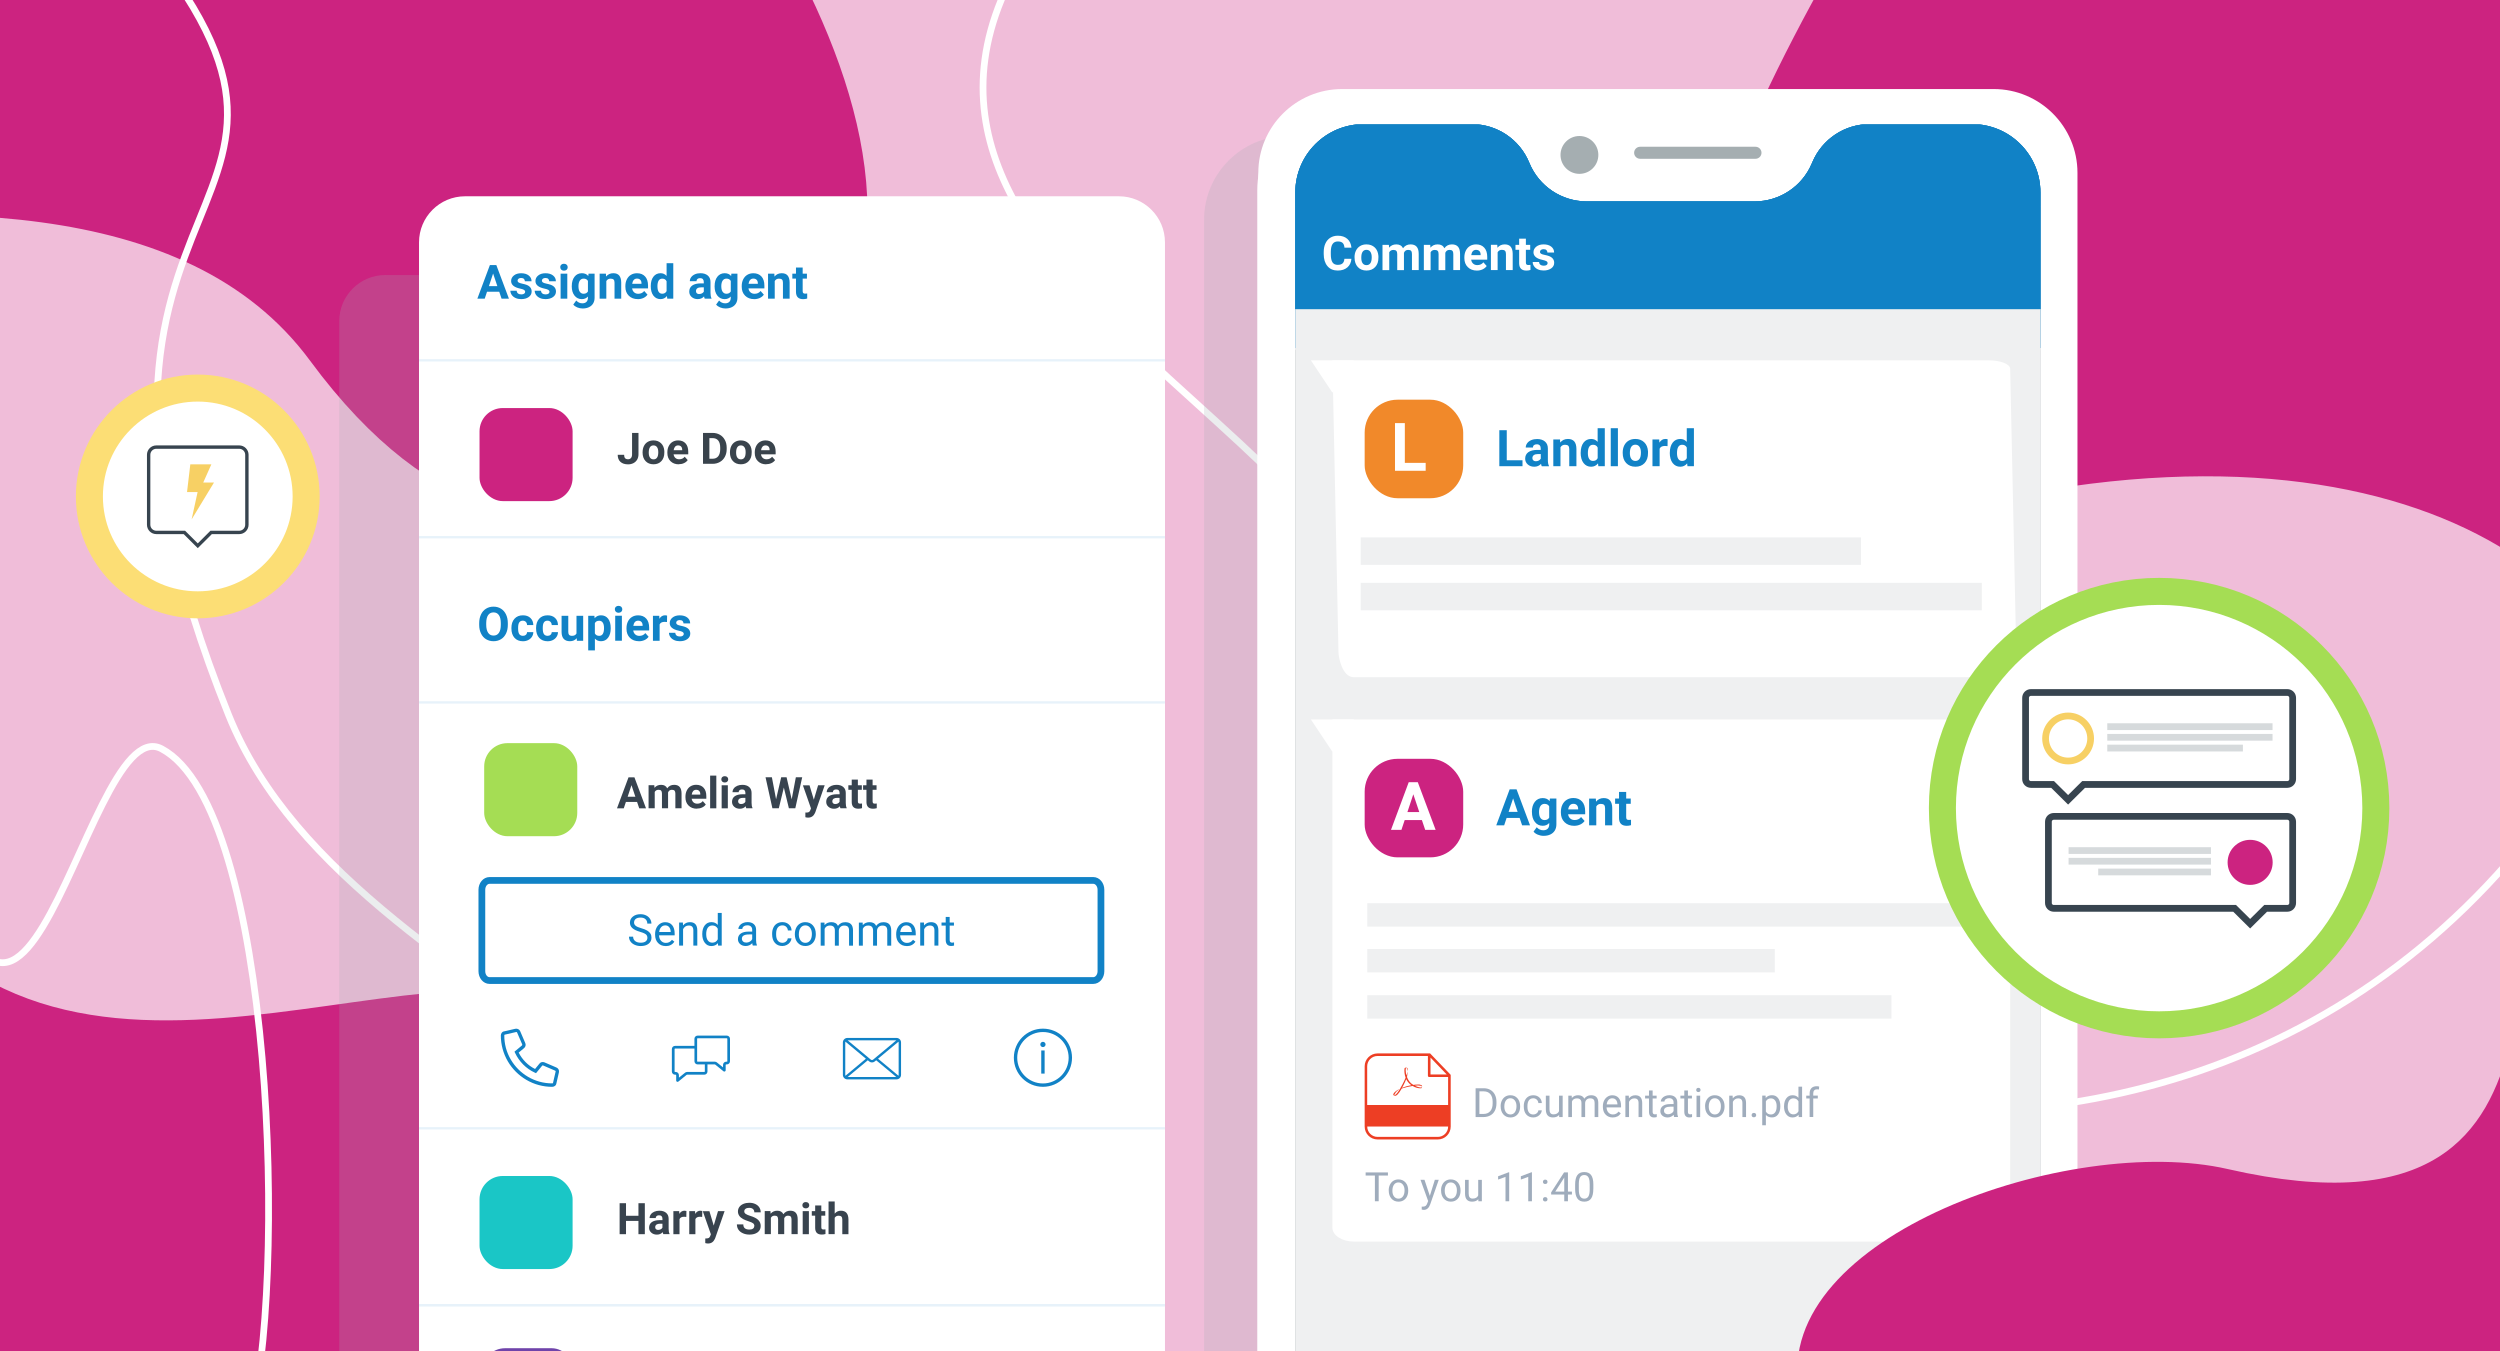 <?xml version="1.0" encoding="UTF-8"?>
<svg xmlns="http://www.w3.org/2000/svg" xmlns:xlink="http://www.w3.org/1999/xlink" viewBox="0 0 740 400">
  <defs>
    <style>
      .cls-1 {
        clip-path: url(#clippath);
      }

      .cls-2, .cls-3, .cls-4, .cls-5, .cls-6, .cls-7, .cls-8, .cls-9, .cls-10, .cls-11, .cls-12, .cls-13, .cls-14, .cls-15, .cls-16, .cls-17, .cls-18, .cls-19, .cls-20 {
        stroke-width: 0px;
      }

      .cls-2, .cls-21, .cls-22, .cls-23 {
        fill: none;
      }

      .cls-3 {
        mix-blend-mode: multiply;
        opacity: .22;
      }

      .cls-3, .cls-13, .cls-24 {
        fill: #a5aeb1;
      }

      .cls-21 {
        stroke: #1182c6;
      }

      .cls-21, .cls-25, .cls-26, .cls-22, .cls-27 {
        stroke-width: 2px;
      }

      .cls-25 {
        stroke: #f7d064;
      }

      .cls-25, .cls-26, .cls-28, .cls-29, .cls-22, .cls-23, .cls-24 {
        stroke-miterlimit: 10;
      }

      .cls-25, .cls-26, .cls-28, .cls-29, .cls-27, .cls-15 {
        fill: #fff;
      }

      .cls-26, .cls-23 {
        stroke: #37444f;
      }

      .cls-30 {
        clip-path: url(#clippath-1);
      }

      .cls-28 {
        stroke: #fcde75;
      }

      .cls-28, .cls-29 {
        stroke-width: 8px;
      }

      .cls-29 {
        stroke: #a5dd54;
      }

      .cls-22 {
        stroke: #fff;
      }

      .cls-27 {
        stroke: #d6dadc;
        stroke-linejoin: round;
      }

      .cls-31 {
        isolation: isolate;
      }

      .cls-4 {
        fill: #f7d064;
      }

      .cls-5 {
        fill: #6f43aa;
      }

      .cls-6 {
        fill: #38434e;
      }

      .cls-7 {
        fill: #39434c;
      }

      .cls-8 {
        fill: #37434f;
      }

      .cls-9 {
        fill: #1ac6c6;
      }

      .cls-10 {
        fill: #1182c6;
      }

      .cls-11 {
        fill: #cc2380;
      }

      .cls-12 {
        fill: #a5dd54;
      }

      .cls-14 {
        fill: #9facbc;
      }

      .cls-16 {
        fill: #ed3e24;
      }

      .cls-17 {
        fill: #f0bdd9;
      }

      .cls-18 {
        fill: #f1892a;
      }

      .cls-19 {
        fill: #eff0f1;
      }

      .cls-20 {
        fill: #e7f2fa;
      }

      .cls-24 {
        stroke: #a5aeb1;
        stroke-linecap: round;
        stroke-width: 3.56px;
      }
    </style>
    <clipPath id="clippath">
      <path class="cls-2" d="m583.73,36.73h-30.31c-7.37,0-14.04,4.41-16.92,11.2l-.21.49c-2.88,6.79-9.54,11.2-16.92,11.2h-49.68c-7.47,0-14.2-4.52-17.02-11.44h0c-2.82-6.92-9.55-11.44-17.02-11.44h-31.99c-11.18,0-20.25,9.06-20.25,20.25v361.64c0,13.69,11.1,24.79,24.79,24.79h170.98c13.69,0,24.79-11.1,24.79-24.79V56.98c0-11.18-9.06-20.25-20.25-20.25Z"></path>
    </clipPath>
    <clipPath id="clippath-1">
      <rect class="cls-2" x="379.33" y="36.87" width="227.54" height="492.69"></rect>
    </clipPath>
  </defs>
  <g class="cls-31">
    <g id="Layer_1" data-name="Layer 1">
      <rect class="cls-17" width="740" height="400"></rect>
      <path class="cls-22" d="m300.78-9.22c-54.65,99.67,138.28,146.41,109.98,230.85-28.3,84.44,229.25,187.56,349.4,10.49"></path>
      <path class="cls-11" d="m-21.97,276.51c65.82,64.42,179.24-21.01,215.16,39.58,35.92,60.59,5.04,101.22,5.04,101.22L0,431.13l-21.97-154.62Z"></path>
      <path class="cls-11" d="m-63.33-107.31C-29.34-23.18-230.38,2.08-224.87,60.43-219.35,118.77,18.52,7.4,91.77,106.75c73.25,99.35,147.15,11.65,156.88-7.78,40.94-81.78-85.89-206.28-85.89-206.28H-63.33Z"></path>
      <path class="cls-22" d="m-26.57,209.49c29.5,169.02,50.49-.46,74.37,12.14,33.42,17.63,37.43,159.58,25.78,200.82"></path>
      <path class="cls-11" d="m552.77-27.83c-63.76,106.03-90.46,201.37,42,174.93,132.45-26.44,199.77,37.87,186.31,96.86-13.46,58.99,9.32-262.42,9.32-262.42l-189.62-40.05-48.01,30.68Z"></path>
      <path class="cls-22" d="m32.45-29.92C123.05,69.86.43,44.07,67.63,211.54c38.55,96.07,213.61,115.09,194.11,261.82"></path>
    </g>
    <g id="Layer_2" data-name="Layer 2">
      <g id="Occupiers_Details" data-name="Occupiers Details">
        <path id="Path_1024" data-name="Path 1024" class="cls-3" d="m114.06,81.41h193.52c7.53,0,13.64,6.11,13.64,13.64v397.65H100.42V95.05c0-7.53,6.11-13.64,13.64-13.64Z"></path>
        <path id="Path_1024-2" data-name="Path 1024" class="cls-15" d="m137.67,58.1h193.52c7.53,0,13.64,6.11,13.64,13.64v397.65H124.03V71.74c0-7.53,6.11-13.64,13.64-13.64Z"></path>
        <g id="Group_1253" data-name="Group 1253">
          <g id="Group_447" data-name="Group 447">
            <g id="Assigned_agent" data-name="Assigned agent" class="cls-31">
              <g class="cls-31">
                <path class="cls-10" d="m147.76,86.35h-3.6l-.68,2.05h-2.18l3.71-9.95h1.9l3.73,9.95h-2.18l-.69-2.05Zm-3.04-1.66h2.49l-1.25-3.73-1.24,3.73Z"></path>
                <path class="cls-10" d="m155.44,86.36c0-.24-.12-.43-.36-.57-.24-.14-.62-.26-1.15-.37-1.76-.37-2.64-1.12-2.64-2.24,0-.66.27-1.2.82-1.64.54-.44,1.26-.66,2.14-.66.94,0,1.69.22,2.25.66.56.44.84,1.02.84,1.72h-1.98c0-.28-.09-.52-.27-.7-.18-.19-.47-.28-.85-.28-.33,0-.59.08-.77.23s-.27.34-.27.57c0,.22.1.4.31.53.21.13.56.25,1.05.35.49.1.91.21,1.24.33,1.04.38,1.57,1.05,1.57,1.99,0,.67-.29,1.22-.87,1.64-.58.42-1.33.62-2.24.62-.62,0-1.17-.11-1.65-.33-.48-.22-.86-.52-1.13-.91-.27-.39-.41-.8-.41-1.25h1.87c.02.35.15.62.39.81s.57.28.97.28c.38,0,.66-.07.86-.22.19-.14.29-.33.29-.56Z"></path>
                <path class="cls-10" d="m162.64,86.36c0-.24-.12-.43-.36-.57-.24-.14-.62-.26-1.15-.37-1.76-.37-2.64-1.12-2.64-2.24,0-.66.27-1.2.82-1.64.54-.44,1.26-.66,2.14-.66.94,0,1.69.22,2.25.66.56.44.84,1.02.84,1.72h-1.98c0-.28-.09-.52-.27-.7-.18-.19-.47-.28-.85-.28-.33,0-.59.08-.77.23s-.27.34-.27.57c0,.22.1.4.31.53.21.13.56.25,1.05.35.49.1.91.21,1.24.33,1.04.38,1.57,1.05,1.57,1.99,0,.67-.29,1.22-.87,1.64-.58.42-1.33.62-2.24.62-.62,0-1.17-.11-1.65-.33-.48-.22-.86-.52-1.13-.91-.27-.39-.41-.8-.41-1.25h1.87c.02.35.15.62.39.81s.57.28.97.28c.38,0,.66-.07.86-.22.19-.14.29-.33.29-.56Z"></path>
                <path class="cls-10" d="m165.82,79.09c0-.3.1-.54.3-.73.2-.19.47-.29.81-.29s.61.1.81.29.3.44.3.73-.1.55-.3.74c-.2.19-.47.29-.8.29s-.6-.1-.8-.29c-.2-.19-.3-.44-.3-.74Zm2.1,9.31h-1.98v-7.4h1.98v7.4Z"></path>
                <path class="cls-10" d="m169.25,84.65c0-1.13.27-2.05.81-2.74.54-.69,1.27-1.04,2.18-1.04.81,0,1.44.28,1.89.83l.08-.7h1.79v7.15c0,.65-.15,1.21-.44,1.69-.29.48-.71.84-1.24,1.09s-1.16.38-1.87.38c-.54,0-1.07-.11-1.59-.32-.51-.22-.9-.5-1.17-.84l.88-1.2c.49.55,1.09.83,1.79.83.52,0,.93-.14,1.22-.42.29-.28.44-.68.44-1.19v-.4c-.46.51-1.05.77-1.8.77-.89,0-1.61-.35-2.16-1.04-.55-.69-.82-1.62-.82-2.76v-.08Zm1.98.15c0,.67.13,1.2.4,1.58.27.38.64.57,1.11.57.6,0,1.03-.23,1.29-.68v-3.12c-.26-.45-.69-.68-1.28-.68-.47,0-.85.19-1.12.58-.27.39-.41.97-.41,1.74Z"></path>
                <path class="cls-10" d="m179.35,81.01l.06.85c.53-.66,1.24-.99,2.13-.99.78,0,1.37.23,1.75.69s.58,1.15.59,2.06v4.78h-1.98v-4.73c0-.42-.09-.72-.27-.91-.18-.19-.49-.28-.91-.28-.56,0-.97.24-1.25.71v5.22h-1.98v-7.4h1.86Z"></path>
                <path class="cls-10" d="m188.78,88.54c-1.08,0-1.97-.33-2.65-1-.68-.67-1.02-1.55-1.02-2.66v-.19c0-.74.14-1.41.43-1.99.29-.58.69-1.04,1.22-1.35.53-.32,1.13-.47,1.8-.47,1.01,0,1.81.32,2.39.96.58.64.87,1.54.87,2.71v.81h-4.71c.06.48.26.87.58,1.16.32.29.73.44,1.22.44.76,0,1.36-.28,1.78-.83l.97,1.09c-.3.42-.7.75-1.2.98-.51.23-1.07.35-1.68.35Zm-.23-6.08c-.39,0-.71.13-.95.4-.24.27-.4.65-.47,1.14h2.75v-.16c0-.44-.13-.78-.36-1.02s-.55-.36-.97-.36Z"></path>
                <path class="cls-10" d="m192.63,84.65c0-1.15.26-2.07.78-2.75.52-.68,1.23-1.03,2.12-1.03.72,0,1.31.27,1.78.81v-3.77h1.98v10.5h-1.78l-.1-.79c-.49.62-1.13.92-1.9.92-.87,0-1.57-.34-2.1-1.03-.53-.69-.79-1.64-.79-2.86Zm1.98.15c0,.69.12,1.23.36,1.59.24.37.59.55,1.05.55.61,0,1.04-.26,1.29-.77v-2.92c-.25-.52-.67-.77-1.28-.77-.95,0-1.43.77-1.43,2.32Z"></path>
                <path class="cls-10" d="m208.6,88.4c-.09-.18-.16-.4-.2-.66-.48.53-1.1.8-1.87.8-.72,0-1.33-.21-1.8-.63-.48-.42-.71-.95-.71-1.59,0-.78.29-1.39.87-1.8.58-.42,1.42-.63,2.52-.64h.91v-.42c0-.34-.09-.62-.26-.82-.18-.21-.45-.31-.83-.31-.33,0-.59.08-.78.24-.19.16-.28.38-.28.66h-1.98c0-.43.13-.83.4-1.19s.64-.65,1.12-.86c.48-.21,1.03-.31,1.63-.31.91,0,1.63.23,2.17.69.54.46.8,1.1.8,1.93v3.21c0,.7.1,1.23.29,1.59v.12h-2Zm-1.63-1.37c.29,0,.56-.07.81-.19.25-.13.43-.3.55-.52v-1.27h-.74c-.99,0-1.52.34-1.58,1.03v.12c0,.25.08.45.25.61s.41.24.71.24Z"></path>
                <path class="cls-10" d="m211.53,84.65c0-1.13.27-2.05.81-2.74.54-.69,1.27-1.04,2.18-1.04.81,0,1.44.28,1.89.83l.08-.7h1.79v7.15c0,.65-.15,1.21-.44,1.69-.29.48-.71.84-1.24,1.09s-1.16.38-1.87.38c-.54,0-1.07-.11-1.59-.32-.51-.22-.9-.5-1.17-.84l.88-1.2c.49.55,1.09.83,1.79.83.52,0,.93-.14,1.22-.42.29-.28.44-.68.44-1.19v-.4c-.46.51-1.05.77-1.8.77-.89,0-1.61-.35-2.16-1.04-.55-.69-.82-1.62-.82-2.76v-.08Zm1.98.15c0,.67.13,1.2.4,1.58.27.38.64.57,1.11.57.6,0,1.03-.23,1.29-.68v-3.12c-.26-.45-.69-.68-1.28-.68-.47,0-.85.19-1.12.58-.27.39-.41.97-.41,1.74Z"></path>
                <path class="cls-10" d="m223.22,88.54c-1.08,0-1.97-.33-2.65-1-.68-.67-1.02-1.55-1.02-2.66v-.19c0-.74.14-1.41.43-1.99.29-.58.69-1.04,1.22-1.35.53-.32,1.13-.47,1.8-.47,1.01,0,1.81.32,2.39.96.58.64.87,1.54.87,2.71v.81h-4.71c.06.48.26.87.58,1.16.32.29.73.44,1.22.44.76,0,1.36-.28,1.78-.83l.97,1.09c-.3.42-.7.75-1.2.98-.51.23-1.07.35-1.68.35Zm-.23-6.08c-.39,0-.71.13-.95.4-.24.27-.4.65-.47,1.14h2.75v-.16c0-.44-.13-.78-.36-1.02s-.55-.36-.97-.36Z"></path>
                <path class="cls-10" d="m229.2,81.01l.06.85c.53-.66,1.24-.99,2.13-.99.78,0,1.37.23,1.75.69s.58,1.15.59,2.06v4.78h-1.98v-4.73c0-.42-.09-.72-.27-.91-.18-.19-.49-.28-.91-.28-.56,0-.97.24-1.25.71v5.22h-1.98v-7.4h1.86Z"></path>
                <path class="cls-10" d="m237.59,79.19v1.82h1.26v1.45h-1.26v3.69c0,.27.05.47.16.59s.31.18.6.18c.22,0,.41-.02.58-.05v1.5c-.39.12-.79.18-1.2.18-1.39,0-2.09-.7-2.12-2.1v-3.99h-1.08v-1.45h1.08v-1.82h1.98Z"></path>
              </g>
            </g>
          </g>
          <rect id="Rectangle_634" data-name="Rectangle 634" class="cls-15" x="124.03" y="107" width="220.8" height="51.66"></rect>
          <g id="Group_1178" data-name="Group 1178">
            <g id="Joe_Doe" data-name="Joe Doe" class="cls-31">
              <g class="cls-31">
                <path class="cls-7" d="m187.1,128.14h1.89v6.35c0,.58-.13,1.1-.39,1.55-.26.45-.62.79-1.09,1.04-.47.24-1,.37-1.59.37-.97,0-1.73-.25-2.27-.74s-.81-1.19-.81-2.09h1.9c0,.45.09.78.28,1,.19.21.49.32.89.32.36,0,.65-.12.86-.37s.32-.6.32-1.06v-6.35Z"></path>
                <path class="cls-7" d="m190.21,133.84c0-.68.13-1.28.39-1.81.26-.53.63-.94,1.12-1.23.49-.29,1.06-.44,1.7-.44.92,0,1.67.28,2.25.84s.91,1.33.97,2.29v.47c.01,1.05-.28,1.88-.86,2.52s-1.37.95-2.35.95-1.77-.32-2.35-.95c-.59-.63-.88-1.49-.88-2.57v-.08Zm1.82.13c0,.65.12,1.14.37,1.49s.59.51,1.05.51.79-.17,1.03-.51c.25-.34.37-.88.37-1.62,0-.63-.12-1.13-.37-1.48-.25-.35-.6-.52-1.05-.52s-.79.17-1.03.52c-.24.35-.37.88-.37,1.61Z"></path>
                <path class="cls-7" d="m200.92,137.44c-1,0-1.81-.31-2.44-.92s-.94-1.43-.94-2.45v-.18c0-.68.13-1.3.4-1.84s.64-.96,1.12-1.25c.49-.29,1.04-.44,1.66-.44.93,0,1.67.29,2.2.88.54.59.8,1.42.8,2.5v.74h-4.34c.06.44.24.8.53,1.07.3.27.67.4,1.12.4.7,0,1.25-.25,1.64-.76l.89,1c-.27.39-.64.69-1.11.9-.47.22-.98.32-1.55.32Zm-.21-5.6c-.36,0-.65.12-.88.37-.22.25-.37.59-.43,1.05h2.53v-.15c0-.41-.12-.72-.33-.94-.21-.22-.51-.33-.89-.33Z"></path>
                <path class="cls-7" d="m208.09,137.31v-9.17h2.82c.81,0,1.53.18,2.16.54.64.36,1.13.88,1.49,1.55.36.67.54,1.43.54,2.28v.42c0,.85-.18,1.61-.53,2.27s-.84,1.18-1.48,1.54c-.64.37-1.36.55-2.16.55h-2.84Zm1.89-7.64v6.12h.91c.74,0,1.3-.24,1.69-.72.39-.48.59-1.17.6-2.07v-.48c0-.93-.19-1.64-.58-2.12-.39-.48-.95-.72-1.7-.72h-.93Z"></path>
                <path class="cls-7" d="m216.07,133.84c0-.68.13-1.28.39-1.81.26-.53.63-.94,1.12-1.23.49-.29,1.06-.44,1.7-.44.92,0,1.67.28,2.25.84s.91,1.33.97,2.29v.47c.01,1.05-.28,1.88-.86,2.52s-1.37.95-2.35.95-1.77-.32-2.35-.95c-.59-.63-.88-1.49-.88-2.57v-.08Zm1.82.13c0,.65.12,1.14.37,1.49s.59.51,1.05.51.79-.17,1.03-.51c.25-.34.37-.88.37-1.62,0-.63-.12-1.13-.37-1.48-.25-.35-.6-.52-1.05-.52s-.79.17-1.03.52c-.24.35-.37.88-.37,1.61Z"></path>
                <path class="cls-7" d="m226.79,137.44c-1,0-1.81-.31-2.44-.92s-.94-1.43-.94-2.45v-.18c0-.68.13-1.3.4-1.84s.64-.96,1.12-1.25c.49-.29,1.04-.44,1.66-.44.93,0,1.67.29,2.2.88.54.59.8,1.42.8,2.5v.74h-4.34c.06.44.24.8.53,1.07.3.27.67.4,1.12.4.7,0,1.25-.25,1.64-.76l.89,1c-.27.39-.64.69-1.11.9-.47.22-.98.32-1.55.32Zm-.21-5.6c-.36,0-.65.12-.88.37-.22.25-.37.59-.43,1.05h2.53v-.15c0-.41-.12-.72-.33-.94-.21-.22-.51-.33-.89-.33Z"></path>
              </g>
            </g>
          </g>
          <rect id="Rectangle_719" data-name="Rectangle 719" class="cls-20" x="124.03" y="106.31" width="220.8" height=".69"></rect>
          <rect id="Rectangle_818" data-name="Rectangle 818" class="cls-20" x="124.03" y="158.67" width="220.8" height=".69"></rect>
          <g id="Group_1172" data-name="Group 1172">
            <g id="Occupiers" class="cls-31">
              <g class="cls-31">
                <path class="cls-10" d="m150.32,184.91c0,.98-.17,1.84-.52,2.58s-.84,1.31-1.49,1.71c-.65.4-1.38.6-2.22.6s-1.56-.2-2.21-.59-1.15-.96-1.5-1.7c-.36-.74-.54-1.58-.54-2.54v-.49c0-.98.18-1.84.53-2.59.35-.75.85-1.32,1.5-1.72.64-.4,1.38-.6,2.21-.6s1.57.2,2.21.6c.65.4,1.14.97,1.5,1.72.35.74.53,1.6.53,2.58v.44Zm-2.08-.45c0-1.04-.19-1.84-.56-2.38s-.91-.81-1.6-.81-1.22.27-1.59.8c-.37.54-.56,1.32-.57,2.36v.49c0,1.02.19,1.8.56,2.37s.91.84,1.61.84,1.22-.27,1.59-.81c.37-.54.56-1.33.56-2.36v-.49Z"></path>
                <path class="cls-10" d="m154.76,188.21c.36,0,.66-.1.89-.3s.35-.47.36-.8h1.85c0,.5-.14.96-.41,1.38-.27.42-.64.74-1.1.97-.47.23-.98.35-1.55.35-1.06,0-1.89-.34-2.5-1.01-.61-.67-.92-1.6-.92-2.79v-.13c0-1.14.3-2.05.91-2.73s1.44-1.02,2.5-1.02c.92,0,1.67.26,2.22.79.56.53.84,1.23.85,2.1h-1.85c0-.38-.13-.7-.36-.94-.23-.24-.53-.36-.9-.36-.46,0-.81.17-1.04.5-.24.34-.35.88-.35,1.63v.21c0,.76.12,1.31.35,1.64s.59.5,1.06.5Z"></path>
                <path class="cls-10" d="m162.06,188.21c.36,0,.66-.1.89-.3s.35-.47.36-.8h1.85c0,.5-.14.96-.41,1.38-.27.42-.64.74-1.1.97-.47.23-.98.35-1.55.35-1.06,0-1.89-.34-2.5-1.01-.61-.67-.92-1.6-.92-2.79v-.13c0-1.14.3-2.05.91-2.73s1.44-1.02,2.5-1.02c.92,0,1.67.26,2.22.79.56.53.84,1.23.85,2.1h-1.85c0-.38-.13-.7-.36-.94-.23-.24-.53-.36-.9-.36-.46,0-.81.17-1.04.5-.24.34-.35.88-.35,1.63v.21c0,.76.12,1.31.35,1.64s.59.5,1.06.5Z"></path>
                <path class="cls-10" d="m170.71,188.91c-.49.59-1.16.89-2.02.89-.79,0-1.4-.23-1.82-.68-.42-.46-.63-1.12-.64-2v-4.85h1.98v4.78c0,.77.35,1.16,1.05,1.16s1.13-.23,1.38-.7v-5.24h1.98v7.4h-1.86l-.05-.75Z"></path>
                <path class="cls-10" d="m180.77,186.03c0,1.14-.26,2.05-.78,2.74-.52.69-1.21,1.03-2.09,1.03-.75,0-1.35-.26-1.81-.78v3.49h-1.98v-10.24h1.83l.07.72c.48-.57,1.1-.86,1.87-.86.91,0,1.62.34,2.13,1.01s.76,1.6.76,2.79v.1Zm-1.98-.14c0-.69-.12-1.22-.37-1.59-.24-.37-.6-.56-1.06-.56-.62,0-1.05.24-1.28.71v3.03c.24.49.67.73,1.29.73.94,0,1.42-.77,1.42-2.32Z"></path>
                <path class="cls-10" d="m181.98,180.35c0-.3.1-.54.3-.73.2-.19.47-.29.81-.29s.61.1.81.29.3.44.3.73-.1.55-.3.74c-.2.19-.47.29-.8.29s-.6-.1-.8-.29c-.2-.19-.3-.44-.3-.74Zm2.1,9.31h-1.98v-7.4h1.98v7.4Z"></path>
                <path class="cls-10" d="m189.11,189.8c-1.08,0-1.97-.33-2.65-1-.68-.67-1.02-1.55-1.02-2.66v-.19c0-.74.14-1.41.43-1.99.29-.58.69-1.04,1.22-1.35.53-.32,1.13-.47,1.8-.47,1.01,0,1.81.32,2.39.96.58.64.87,1.54.87,2.71v.81h-4.71c.06.48.26.87.58,1.16.32.29.73.44,1.22.44.76,0,1.36-.28,1.78-.83l.97,1.09c-.3.42-.7.75-1.2.98-.51.23-1.07.35-1.68.35Zm-.23-6.08c-.39,0-.71.13-.95.4-.24.27-.4.65-.47,1.14h2.75v-.16c0-.44-.13-.78-.36-1.02s-.55-.36-.97-.36Z"></path>
                <path class="cls-10" d="m197.43,184.12c-.27-.04-.51-.05-.71-.05-.75,0-1.24.25-1.47.76v4.84h-1.98v-7.4h1.87l.05.88c.4-.68.95-1.02,1.65-1.02.22,0,.42.03.62.09l-.03,1.9Z"></path>
                <path class="cls-10" d="m202.39,187.62c0-.24-.12-.43-.36-.57-.24-.14-.62-.26-1.15-.37-1.76-.37-2.64-1.12-2.64-2.24,0-.66.27-1.2.82-1.64.54-.44,1.26-.66,2.14-.66.94,0,1.69.22,2.25.66.56.44.84,1.02.84,1.72h-1.98c0-.28-.09-.52-.27-.7-.18-.19-.47-.28-.85-.28-.33,0-.59.08-.77.23s-.27.34-.27.57c0,.22.1.4.31.53.21.13.56.25,1.05.35.49.1.91.21,1.24.33,1.04.38,1.57,1.05,1.57,1.99,0,.67-.29,1.22-.87,1.64-.58.42-1.33.62-2.24.62-.62,0-1.17-.11-1.65-.33-.48-.22-.86-.52-1.13-.91-.27-.39-.41-.8-.41-1.25h1.87c.02.35.15.62.39.81s.57.28.97.28c.38,0,.66-.07.86-.22.19-.14.29-.33.29-.56Z"></path>
              </g>
            </g>
          </g>
          <rect id="Rectangle_634-2" data-name="Rectangle 634-2" class="cls-15" x="124.03" y="334.32" width="220.8" height="51.66"></rect>
          <g id="Group_1182" data-name="Group 1182">
            <g id="Harry_Smith" data-name="Harry Smith" class="cls-31">
              <g class="cls-31">
                <path class="cls-6" d="m190.87,365.32h-1.89v-3.93h-3.68v3.93h-1.89v-9.17h1.89v3.72h3.68v-3.72h1.89v9.17Z"></path>
                <path class="cls-6" d="m196.35,365.32c-.08-.16-.15-.37-.18-.61-.44.49-1.01.74-1.72.74-.67,0-1.22-.19-1.66-.58-.44-.39-.66-.87-.66-1.46,0-.72.27-1.28.8-1.66s1.31-.58,2.32-.59h.84v-.39c0-.31-.08-.57-.24-.76-.16-.19-.42-.28-.77-.28-.31,0-.55.07-.72.22-.17.15-.26.35-.26.6h-1.82c0-.39.12-.76.37-1.1.24-.34.59-.6,1.03-.79.45-.19.95-.29,1.5-.29.84,0,1.51.21,2,.63.49.42.74,1.01.74,1.78v2.95c0,.65.09,1.14.27,1.47v.11h-1.84Zm-1.51-1.27c.27,0,.52-.06.74-.18.23-.12.39-.28.5-.48v-1.17h-.68c-.91,0-1.4.32-1.46.95v.11c0,.23.07.41.23.56.16.15.38.22.66.22Z"></path>
                <path class="cls-6" d="m203.15,360.21c-.25-.03-.47-.05-.66-.05-.69,0-1.14.23-1.35.7v4.46h-1.82v-6.82h1.72l.05.81c.37-.63.87-.94,1.52-.94.2,0,.39.03.57.08l-.03,1.75Z"></path>
                <path class="cls-6" d="m207.85,360.21c-.25-.03-.47-.05-.66-.05-.69,0-1.14.23-1.35.7v4.46h-1.82v-6.82h1.72l.05.81c.37-.63.87-.94,1.52-.94.2,0,.39.03.57.08l-.03,1.75Z"></path>
                <path class="cls-6" d="m211.27,362.74l1.26-4.24h1.95l-2.74,7.88-.15.36c-.41.89-1.08,1.34-2.02,1.34-.26,0-.53-.04-.81-.12v-1.38h.28c.34,0,.6-.05.77-.15.17-.11.3-.28.4-.52l.21-.56-2.39-6.83h1.96l1.27,4.24Z"></path>
                <path class="cls-6" d="m223.29,362.91c0-.36-.13-.63-.38-.82s-.71-.39-1.36-.6c-.65-.21-1.17-.42-1.56-.63-1.04-.56-1.56-1.32-1.56-2.27,0-.5.14-.94.42-1.33.28-.39.68-.69,1.2-.91.52-.22,1.11-.33,1.76-.33s1.24.12,1.75.36c.51.24.91.57,1.19,1s.42.92.42,1.47h-1.89c0-.42-.13-.75-.4-.98-.26-.23-.64-.35-1.12-.35s-.82.1-1.08.29-.38.45-.38.77c0,.3.15.55.45.75.3.2.74.39,1.33.57,1.07.32,1.86.72,2.35,1.2s.74,1.08.74,1.79c0,.79-.3,1.42-.9,1.87-.6.45-1.41.68-2.43.68-.71,0-1.35-.13-1.93-.39-.58-.26-1.02-.61-1.33-1.06-.3-.45-.46-.97-.46-1.56h1.9c0,1.01.6,1.52,1.81,1.52.45,0,.8-.09,1.05-.27s.38-.44.38-.77Z"></path>
                <path class="cls-6" d="m228.05,358.5l.06.76c.48-.59,1.14-.89,1.96-.89.88,0,1.48.35,1.81,1.04.48-.69,1.16-1.04,2.05-1.04.74,0,1.29.22,1.65.65s.54,1.08.54,1.94v4.35h-1.83v-4.35c0-.39-.08-.67-.23-.85-.15-.18-.42-.27-.8-.27-.55,0-.92.26-1.13.78v4.68s-1.81,0-1.81,0v-4.34c0-.4-.08-.68-.23-.86-.16-.18-.42-.26-.79-.26-.52,0-.89.21-1.12.64v4.82h-1.82v-6.82h1.71Z"></path>
                <path class="cls-6" d="m237.5,356.74c0-.27.09-.5.27-.67.18-.18.43-.26.75-.26s.56.09.74.26c.18.18.28.4.28.67s-.09.5-.28.68-.43.26-.74.26-.55-.09-.74-.26-.28-.4-.28-.68Zm1.93,8.58h-1.83v-6.82h1.83v6.82Z"></path>
                <path class="cls-6" d="m243.11,356.82v1.67h1.17v1.34h-1.17v3.4c0,.25.05.43.14.54s.28.16.55.16c.2,0,.38-.01.54-.04v1.38c-.36.11-.72.16-1.1.16-1.28,0-1.93-.64-1.95-1.93v-3.67h-1v-1.34h1v-1.67h1.82Z"></path>
                <path class="cls-6" d="m247.07,359.24c.48-.58,1.09-.87,1.82-.87,1.48,0,2.23.86,2.25,2.58v4.37h-1.82v-4.32c0-.39-.08-.68-.25-.87-.17-.19-.45-.28-.84-.28-.53,0-.92.21-1.16.62v4.84h-1.82v-9.68h1.82v3.6Z"></path>
              </g>
            </g>
            <g id="HS" class="cls-31">
              <g class="cls-31">
                <path class="cls-15" d="m156.83,363.94h-1.04v-3.62h-3.95v3.62h-1.03v-7.83h1.03v3.37h3.95v-3.37h1.04v7.83Z"></path>
                <path class="cls-15" d="m160.97,360.44c-.89-.25-1.53-.57-1.93-.94-.4-.37-.61-.83-.61-1.38,0-.62.25-1.13.74-1.53.49-.4,1.13-.61,1.92-.61.54,0,1.02.1,1.44.31s.75.5.98.86c.23.37.35.77.35,1.2h-1.04c0-.47-.15-.85-.45-1.12-.3-.27-.73-.41-1.28-.41-.51,0-.91.11-1.19.34-.29.22-.43.54-.43.93,0,.32.14.59.41.81.27.22.73.42,1.38.61.65.18,1.16.39,1.53.61.37.22.64.48.82.77.18.29.27.64.27,1.04,0,.63-.25,1.14-.74,1.53-.5.38-1.16.57-1.99.57-.54,0-1.04-.1-1.51-.31-.47-.21-.83-.49-1.08-.85-.25-.36-.38-.77-.38-1.22h1.04c0,.47.18.85.53,1.12.35.28.82.41,1.4.41.55,0,.96-.11,1.25-.33.29-.22.44-.53.44-.91s-.13-.68-.4-.89c-.27-.21-.76-.42-1.46-.62Z"></path>
              </g>
            </g>
          </g>
          <rect id="Rectangle_719-2" data-name="Rectangle 719-2" class="cls-20" x="124.03" y="333.63" width="220.8" height=".69"></rect>
          <rect id="Rectangle_818-2" data-name="Rectangle 818-2" class="cls-20" x="124.03" y="385.98" width="220.8" height=".69"></rect>
          <g id="Group_1183" data-name="Group 1183">
            <rect id="Rectangle_1329" data-name="Rectangle 1329" class="cls-5" x="142.63" y="399.07" width="27.55" height="27.55" rx="6.89" ry="6.89"></rect>
          </g>
          <rect id="Rectangle_719-3" data-name="Rectangle 719-3" class="cls-20" x="124.03" y="385.98" width="220.8" height=".69"></rect>
          <rect id="Rectangle_634-4" data-name="Rectangle 634-4" class="cls-15" x="124.03" y="208.26" width="220.8" height="137.77"></rect>
          <g id="Group_1097" data-name="Group 1097">
            <g id="Amelia_Wyatt" data-name="Amelia Wyatt" class="cls-31">
              <g class="cls-31">
                <path class="cls-8" d="m188.58,237.37h-3.31l-.63,1.89h-2.01l3.41-9.17h1.75l3.43,9.17h-2.01l-.64-1.89Zm-2.8-1.53h2.29l-1.15-3.43-1.14,3.43Z"></path>
                <path class="cls-8" d="m193.67,232.44l.06.76c.48-.59,1.14-.89,1.96-.89.88,0,1.48.35,1.81,1.04.48-.69,1.16-1.04,2.05-1.04.74,0,1.29.22,1.65.65s.54,1.08.54,1.94v4.35h-1.83v-4.35c0-.39-.08-.67-.23-.85-.15-.18-.42-.27-.8-.27-.55,0-.92.26-1.13.78v4.68s-1.81,0-1.81,0v-4.34c0-.4-.08-.68-.23-.86-.16-.18-.42-.26-.79-.26-.52,0-.89.21-1.12.64v4.82h-1.82v-6.82h1.71Z"></path>
                <path class="cls-8" d="m206.27,239.38c-1,0-1.81-.31-2.44-.92s-.94-1.43-.94-2.45v-.18c0-.68.13-1.3.4-1.84s.64-.96,1.12-1.25c.49-.29,1.04-.44,1.66-.44.93,0,1.67.29,2.2.88.54.59.8,1.42.8,2.5v.74h-4.34c.06.44.24.8.53,1.07.3.27.67.4,1.12.4.7,0,1.25-.25,1.64-.76l.89,1c-.27.39-.64.69-1.11.9-.47.22-.98.32-1.55.32Zm-.21-5.6c-.36,0-.65.12-.88.37-.22.25-.37.59-.43,1.05h2.53v-.15c0-.41-.12-.72-.33-.94-.21-.22-.51-.33-.89-.33Z"></path>
                <path class="cls-8" d="m212.03,239.26h-1.83v-9.68h1.83v9.68Z"></path>
                <path class="cls-8" d="m213.51,230.68c0-.27.09-.5.27-.67.18-.18.43-.26.75-.26s.56.09.74.26c.18.18.28.4.28.67s-.09.5-.28.68-.43.26-.74.26-.55-.09-.74-.26-.28-.4-.28-.68Zm1.93,8.58h-1.83v-6.82h1.83v6.82Z"></path>
                <path class="cls-8" d="m220.9,239.26c-.08-.16-.15-.37-.18-.61-.44.49-1.01.74-1.72.74-.67,0-1.22-.19-1.66-.58-.44-.39-.66-.87-.66-1.46,0-.72.27-1.28.8-1.66s1.31-.58,2.32-.59h.84v-.39c0-.31-.08-.57-.24-.76-.16-.19-.42-.28-.77-.28-.31,0-.55.07-.72.22-.17.15-.26.35-.26.6h-1.82c0-.39.12-.76.37-1.1.24-.34.59-.6,1.03-.79.45-.19.95-.29,1.5-.29.84,0,1.51.21,2,.63.49.42.74,1.01.74,1.78v2.95c0,.65.09,1.14.27,1.47v.11h-1.84Zm-1.51-1.27c.27,0,.52-.06.74-.18.23-.12.39-.28.5-.48v-1.17h-.68c-.91,0-1.4.32-1.46.95v.11c0,.23.07.41.23.56.16.15.38.22.66.22Z"></path>
                <path class="cls-8" d="m234.34,236.61l1.23-6.53h1.88l-2.04,9.17h-1.9l-1.49-6.14-1.49,6.14h-1.9l-2.03-9.17h1.88l1.24,6.51,1.51-6.51h1.6l1.51,6.53Z"></path>
                <path class="cls-8" d="m240.9,236.68l1.26-4.24h1.95l-2.74,7.88-.15.36c-.41.89-1.08,1.34-2.02,1.34-.26,0-.53-.04-.81-.12v-1.38h.28c.34,0,.6-.05.77-.15.17-.11.3-.28.4-.52l.21-.56-2.39-6.83h1.96l1.27,4.24Z"></path>
                <path class="cls-8" d="m248.78,239.26c-.08-.16-.15-.37-.18-.61-.44.49-1.01.74-1.72.74-.67,0-1.22-.19-1.66-.58-.44-.39-.66-.87-.66-1.46,0-.72.27-1.28.8-1.66s1.31-.58,2.32-.59h.84v-.39c0-.31-.08-.57-.24-.76-.16-.19-.42-.28-.77-.28-.31,0-.55.07-.72.22-.17.15-.26.35-.26.6h-1.82c0-.39.12-.76.37-1.1.24-.34.59-.6,1.03-.79.45-.19.95-.29,1.5-.29.84,0,1.51.21,2,.63.49.42.74,1.01.74,1.78v2.95c0,.65.09,1.14.27,1.47v.11h-1.84Zm-1.51-1.27c.27,0,.52-.06.74-.18.23-.12.39-.28.5-.48v-1.17h-.68c-.91,0-1.4.32-1.46.95v.11c0,.23.07.41.23.56.16.15.38.22.66.22Z"></path>
                <path class="cls-8" d="m253.93,230.77v1.67h1.17v1.34h-1.17v3.4c0,.25.05.43.14.54s.28.16.55.16c.2,0,.38-.01.54-.04v1.38c-.36.11-.72.16-1.1.16-1.28,0-1.93-.64-1.95-1.93v-3.67h-1v-1.34h1v-1.67h1.82Z"></path>
                <path class="cls-8" d="m258.29,230.77v1.67h1.17v1.34h-1.17v3.4c0,.25.05.43.14.54s.28.16.55.16c.2,0,.38-.01.54-.04v1.38c-.36.11-.72.16-1.1.16-1.28,0-1.93-.64-1.95-1.93v-3.67h-1v-1.34h1v-1.67h1.82Z"></path>
              </g>
            </g>
            <rect id="Rectangle_1327" data-name="Rectangle 1327" class="cls-12" x="143.32" y="219.97" width="27.55" height="27.55" rx="6.89" ry="6.89"></rect>
          </g>
          <rect id="Rectangle_719-4" data-name="Rectangle 719-4" class="cls-20" x="124.03" y="207.57" width="220.8" height=".69"></rect>
          <rect id="Rectangle_818-4" data-name="Rectangle 818-4" class="cls-20" x="124.03" y="333.63" width="220.8" height=".69"></rect>
          <g id="Group_1094" data-name="Group 1094">
            <path id="Path_1040" data-name="Path 1040" class="cls-10" d="m308.71,305.48c4.2,0,7.61,3.41,7.61,7.61,0,4.2-3.41,7.61-7.61,7.61-4.2,0-7.61-3.41-7.61-7.61,0-2.02.8-3.95,2.23-5.38,1.42-1.43,3.36-2.23,5.38-2.23m0-1h0c-4.76,0-8.61,3.86-8.61,8.61h0c0,4.76,3.86,8.61,8.61,8.61h0c4.76,0,8.61-3.86,8.61-8.61h0c0-4.76-3.86-8.61-8.61-8.61Zm.5,13.31h-1v-6.86h1v6.86Zm-.5-7.85c.43,0,.78-.35.78-.78,0-.43-.35-.78-.78-.78-.43,0-.78.35-.78.78h0c0,.43.35.78.78.78Z"></path>
          </g>
          <path id="Path_1041" data-name="Path 1041" class="cls-10" d="m265.37,307.23h-14.54c-.74,0-1.34.6-1.34,1.34v9.59c0,.74.6,1.34,1.34,1.34h14.54c.74,0,1.34-.6,1.34-1.34v-9.59c0-.74-.6-1.34-1.34-1.34Zm-.07.71l-6.83,5.69c-.21.18-.52.18-.73,0l-6.83-5.69h14.4Zm-15.05,10.48c-.04-.08-.05-.17-.05-.25v-9.59c0-.09.02-.17.05-.25l6.06,5.05-6.06,5.05Zm.66.38l5.96-4.96.42.35c.47.4,1.16.4,1.64,0l.42-.35,5.96,4.96h-14.4Zm15.09-.63c0,.08-.02.17-.05.25l-6.05-5.04,6.05-5.04c.03.08.05.16.05.25v9.59Z"></path>
          <path id="Path_1042" data-name="Path 1042" class="cls-10" d="m215.15,306.54h-8.66c-.52,0-.94.42-.94.94v2.1h-5.74c-.52,0-.94.42-.94.94v6.65c0,.52.42.94.94.94h.2c.08,0,.14.06.14.14v1.58c0,.22.18.4.4.4.09,0,.18-.03.25-.09l2.41-1.96s.03-.02.04-.03c.03-.03.07-.04.1-.04h5.12c.52,0,.94-.42.94-.94v-2.1h2.19s.08.02.1.04c.01.01.02.02.04.03l2.41,1.96c.17.14.42.11.56-.06.06-.07.09-.16.09-.25v-1.58c0-.08.06-.14.14-.14h.2c.52,0,.94-.42.94-.94h0v-6.65c0-.52-.42-.94-.94-.94Zm-6.53,10.62c0,.08-.06.14-.14.14h-5.11c-.25,0-.48.1-.66.27l-1.75,1.42v-.75c0-.52-.42-.94-.94-.94h-.2c-.08,0-.14-.06-.14-.14v-6.65c0-.08.06-.14.14-.14h5.74v3.76c0,.52.42.94.94.94h2.13v2.09Zm6.68-3.04c0,.08-.06.14-.14.14h-.2c-.52,0-.94.42-.94.94v.75l-1.75-1.42c-.18-.17-.41-.27-.66-.27h-5.12c-.08,0-.14-.06-.14-.14v-6.65c0-.08.06-.14.14-.14h8.66c.08,0,.14.06.14.14v6.65Z"></path>
          <g id="Group_1095" data-name="Group 1095">
            <path id="Path_1038" data-name="Path 1038" class="cls-10" d="m163.46,321.7c-2.7.01-5.34-.7-7.67-2.07-2.26-1.33-4.15-3.21-5.47-5.47-1.36-2.33-2.08-4.98-2.07-7.67,0-.28.09-.54.25-.77.18-.25.46-.42.76-.45l3.27-.75c.29-.07.59-.03.85.1.26.12.47.34.59.6l1.53,3.57c.1.25.12.53.05.8-.07.26-.21.48-.42.65l-1.6,1.33c.53,1.04,1.21,1.98,2.03,2.81.82.83,1.77,1.52,2.82,2.04l1.29-1.58c.17-.24.43-.4.72-.46.26-.05.52-.02.77.08l3.54,1.52c.28.11.51.32.64.59.14.26.17.56.1.85l-.75,3.27c-.04.31-.2.59-.46.76-.22.16-.49.25-.77.25Zm-10.64-16.22s-.03,0-.05,0h0l-3.32.77h-.03c-.06,0-.08.03-.09.05-.04.05-.06.12-.06.18-.01,2.52.65,4.99,1.93,7.16,1.24,2.11,3,3.87,5.11,5.11,2.17,1.27,4.64,1.94,7.16,1.93.07,0,.13-.02.18-.06.03-.02.05-.05.05-.09v-.03l.77-3.33c.01-.05,0-.11-.03-.16-.02-.05-.06-.09-.11-.1h-.02s-3.55-1.53-3.55-1.53c-.06-.02-.12-.03-.18-.02-.04,0-.08.03-.1.07l-.02.03-1.8,2.2-.35-.16c-1.29-.59-2.46-1.41-3.46-2.42-.99-1-1.8-2.16-2.4-3.44l-.16-.35,2.2-1.83s.08-.08.09-.14c.01-.06,0-.12-.01-.18l-1.52-3.54s-.02-.05-.11-.1c-.03-.02-.07-.03-.11-.03Z"></path>
          </g>
          <g id="Group_1173" data-name="Group 1173">
            <g id="Group_1174" data-name="Group 1174">
              <g id="Rectangle_815" data-name="Rectangle 815">
                <path class="cls-21" d="m144.9,260.61h178.71c1.25,0,2.27,1.23,2.27,2.76v24.11c0,1.52-1.02,2.76-2.27,2.76h-178.71c-1.25,0-2.27-1.23-2.27-2.76v-24.11c0-1.52,1.02-2.76,2.27-2.76Z"></path>
              </g>
              <g id="Send_a_comment" data-name="Send a comment" class="cls-31">
                <g class="cls-31">
                  <path class="cls-10" d="m189.43,275.81c-1.04-.3-1.79-.67-2.26-1.1-.47-.43-.71-.97-.71-1.61,0-.72.29-1.32.87-1.79.58-.47,1.33-.71,2.25-.71.63,0,1.19.12,1.68.37.49.24.88.58,1.15,1.01.27.43.41.9.41,1.41h-1.22c0-.56-.18-.99-.53-1.31-.35-.32-.85-.48-1.49-.48-.6,0-1.06.13-1.4.39-.33.26-.5.63-.5,1.09,0,.37.16.69.48.95.32.26.86.5,1.62.71.76.21,1.36.45,1.79.71.43.26.75.56.96.9.21.34.31.75.31,1.22,0,.74-.29,1.34-.87,1.79-.58.45-1.35.67-2.33.67-.63,0-1.22-.12-1.76-.36s-.97-.57-1.26-.99-.44-.9-.44-1.43h1.22c0,.55.21.99.61,1.31s.96.48,1.64.48c.64,0,1.13-.13,1.47-.39.34-.26.51-.62.51-1.06s-.16-.8-.47-1.04c-.32-.25-.89-.49-1.71-.73Z"></path>
                  <path class="cls-10" d="m197.03,280.03c-.92,0-1.67-.3-2.25-.91-.58-.61-.87-1.42-.87-2.43v-.21c0-.68.13-1.28.39-1.81.26-.53.62-.95,1.08-1.25.46-.3.97-.45,1.51-.45.89,0,1.58.29,2.07.88s.74,1.42.74,2.51v.49h-4.62c.02.67.21,1.21.59,1.63.38.41.85.62,1.43.62.41,0,.76-.08,1.05-.25.29-.17.54-.39.75-.67l.71.55c-.57.88-1.43,1.32-2.57,1.32Zm-.14-6.11c-.47,0-.87.17-1.18.51-.32.34-.52.82-.59,1.44h3.41v-.09c-.03-.59-.19-1.05-.48-1.38-.29-.33-.67-.49-1.16-.49Z"></path>
                  <path class="cls-10" d="m202.14,273.08l.04.86c.52-.66,1.2-.98,2.04-.98,1.44,0,2.17.81,2.18,2.44v4.5h-1.17v-4.51c0-.49-.12-.85-.34-1.09-.22-.23-.56-.35-1.03-.35-.38,0-.71.1-1,.3-.29.2-.51.47-.67.79v4.86h-1.17v-6.82h1.1Z"></path>
                  <path class="cls-10" d="m207.87,276.43c0-1.05.25-1.89.74-2.52.5-.64,1.14-.96,1.95-.96s1.43.27,1.9.82v-3.55h1.17v9.68h-1.07l-.06-.73c-.47.57-1.12.86-1.95.86-.79,0-1.43-.32-1.93-.97-.5-.65-.75-1.49-.75-2.53v-.09Zm1.17.13c0,.77.16,1.38.48,1.81.32.44.76.66,1.32.66.74,0,1.28-.33,1.62-1v-3.13c-.35-.64-.88-.96-1.61-.96-.57,0-1.02.22-1.34.66-.32.44-.48,1.09-.48,1.96Z"></path>
                  <path class="cls-10" d="m222.83,279.9c-.07-.13-.12-.37-.16-.72-.54.56-1.19.84-1.94.84-.67,0-1.22-.19-1.65-.57s-.65-.86-.65-1.45c0-.71.27-1.26.81-1.65s1.3-.59,2.28-.59h1.13v-.54c0-.41-.12-.73-.37-.97-.24-.24-.6-.36-1.08-.36-.42,0-.76.1-1.05.31s-.42.46-.42.76h-1.17c0-.34.12-.67.36-.99.24-.32.57-.57.98-.75.41-.18.87-.28,1.36-.28.79,0,1.4.2,1.85.59s.68.93.69,1.62v3.14c0,.63.08,1.12.24,1.49v.1h-1.22Zm-1.93-.89c.37,0,.71-.09,1.04-.28.33-.19.56-.43.71-.74v-1.4h-.91c-1.43,0-2.14.42-2.14,1.25,0,.37.12.65.37.86.24.21.56.31.94.31Z"></path>
                  <path class="cls-10" d="m231.57,279.07c.42,0,.78-.13,1.09-.38.31-.25.48-.57.52-.95h1.1c-.02.39-.16.76-.4,1.12-.25.35-.58.63-.99.84-.41.21-.85.32-1.31.32-.93,0-1.67-.31-2.21-.93-.55-.62-.82-1.47-.82-2.54v-.2c0-.66.12-1.25.37-1.77.24-.52.59-.92,1.05-1.2.46-.29.99-.43,1.62-.43.76,0,1.4.23,1.91.69.51.46.78,1.05.81,1.78h-1.1c-.03-.44-.2-.8-.5-1.09-.3-.28-.67-.42-1.11-.42-.59,0-1.05.21-1.38.64-.33.43-.49,1.04-.49,1.85v.22c0,.79.16,1.39.49,1.81.32.42.79.64,1.39.64Z"></path>
                  <path class="cls-10" d="m235.28,276.43c0-.67.13-1.27.39-1.8s.63-.95,1.1-1.23c.47-.29,1-.44,1.6-.44.93,0,1.68.32,2.25.96s.86,1.5.86,2.56v.08c0,.66-.13,1.26-.38,1.79-.25.53-.62.94-1.09,1.23-.47.29-1.02.44-1.63.44-.92,0-1.67-.32-2.25-.96s-.86-1.49-.86-2.55v-.08Zm1.17.14c0,.76.17,1.36.53,1.82s.82.69,1.41.69,1.06-.23,1.41-.7.52-1.11.52-1.95c0-.75-.18-1.35-.53-1.82-.35-.46-.83-.7-1.41-.7s-1.04.23-1.39.69c-.35.46-.53,1.11-.53,1.97Z"></path>
                  <path class="cls-10" d="m244.04,273.08l.03.76c.5-.59,1.17-.88,2.02-.88.95,0,1.6.37,1.95,1.1.23-.33.52-.59.88-.79.36-.2.79-.3,1.29-.3,1.5,0,2.25.79,2.28,2.38v4.57h-1.17v-4.5c0-.49-.11-.85-.33-1.09s-.6-.36-1.12-.36c-.43,0-.79.13-1.08.39-.29.26-.45.61-.5,1.04v4.52h-1.17v-4.47c0-.99-.48-1.49-1.46-1.49-.76,0-1.29.33-1.57.98v4.98h-1.17v-6.82h1.1Z"></path>
                  <path class="cls-10" d="m255.35,273.08l.03.76c.5-.59,1.17-.88,2.02-.88.95,0,1.6.37,1.95,1.1.23-.33.52-.59.88-.79.36-.2.79-.3,1.29-.3,1.5,0,2.25.79,2.28,2.38v4.57h-1.17v-4.5c0-.49-.11-.85-.33-1.09s-.6-.36-1.12-.36c-.43,0-.79.13-1.08.39-.29.26-.45.61-.5,1.04v4.52h-1.17v-4.47c0-.99-.48-1.49-1.46-1.49-.76,0-1.29.33-1.57.98v4.98h-1.17v-6.82h1.1Z"></path>
                  <path class="cls-10" d="m268.39,280.03c-.92,0-1.67-.3-2.25-.91-.58-.61-.87-1.42-.87-2.43v-.21c0-.68.13-1.28.39-1.81.26-.53.62-.95,1.08-1.25.46-.3.97-.45,1.51-.45.89,0,1.58.29,2.07.88s.74,1.42.74,2.51v.49h-4.62c.02.67.21,1.21.59,1.63.38.41.85.62,1.43.62.41,0,.76-.08,1.05-.25.29-.17.54-.39.75-.67l.71.55c-.57.88-1.43,1.32-2.57,1.32Zm-.14-6.11c-.47,0-.87.17-1.18.51-.32.34-.52.82-.59,1.44h3.41v-.09c-.03-.59-.19-1.05-.48-1.38-.29-.33-.67-.49-1.16-.49Z"></path>
                  <path class="cls-10" d="m273.5,273.08l.04.86c.52-.66,1.2-.98,2.04-.98,1.44,0,2.17.81,2.18,2.44v4.5h-1.17v-4.51c0-.49-.12-.85-.34-1.09-.22-.23-.56-.35-1.03-.35-.38,0-.71.1-1,.3-.29.2-.51.47-.67.79v4.86h-1.17v-6.82h1.1Z"></path>
                  <path class="cls-10" d="m281.1,271.43v1.65h1.27v.9h-1.27v4.23c0,.27.06.48.17.61.11.14.31.21.58.21.13,0,.32-.03.55-.08v.94c-.31.08-.6.12-.89.12-.52,0-.91-.16-1.18-.47-.26-.31-.4-.76-.4-1.34v-4.23h-1.24v-.9h1.24v-1.65h1.17Z"></path>
                </g>
              </g>
            </g>
          </g>
          <g id="Group_2292" data-name="Group 2292">
            <rect id="Rectangle_1325" data-name="Rectangle 1325" class="cls-9" x="141.94" y="348.09" width="27.55" height="27.55" rx="6.89" ry="6.89"></rect>
          </g>
          <g id="Group_1177" data-name="Group 1177">
            <rect id="Rectangle_1326" data-name="Rectangle 1326" class="cls-11" x="141.94" y="120.78" width="27.55" height="27.55" rx="6.89" ry="6.89"></rect>
          </g>
        </g>
      </g>
      <g>
        <g>
          <path class="cls-3" d="m574.07,40.25h-192.87c-13.69,0-24.8,11.11-24.8,24.8v387.18c0,13.69,11.11,24.8,24.8,24.8h192.87c13.69,0,24.8-11.11,24.8-24.8V65.06c0-13.69-11.11-24.8-24.8-24.8Z"></path>
          <rect class="cls-15" x="372.15" y="26.58" width="242.21" height="428.03" rx="29.88" ry="29.88"></rect>
          <path class="cls-15" d="m590.13,26.36h-192.87c-13.69,0-24.8,11.11-24.8,24.8v387.18c0,13.69,11.11,24.8,24.8,24.8h192.87c13.69,0,24.8-11.11,24.8-24.8V51.16c0-13.69-11.11-24.8-24.8-24.8Zm13.83,392.25c0,13.7-11.1,24.8-24.8,24.8h-170.96c-13.68,0-24.78-11.09-24.78-24.78V56.97c0-11.18,9.06-20.25,20.25-20.25h28.93c9.32,0,17.71,5.64,21.23,14.28h0c2.12,5.21,7.19,8.62,12.82,8.62h55.72c5.55,0,10.57-3.32,12.74-8.43l.21-.5c3.59-8.47,11.9-13.96,21.1-13.96h27.29c11.18,0,20.25,9.06,20.25,20.25v361.65Z"></path>
          <path class="cls-13" d="m583.73,37.92c10.51,0,19.06,8.55,19.06,19.06v361.64c0,13.02-10.59,23.61-23.61,23.61h-170.98c-13.02,0-23.61-10.59-23.61-23.61V56.98c0-10.51,8.55-19.06,19.06-19.06h31.99c7.02,0,13.27,4.2,15.92,10.7,3.02,7.4,10.13,12.18,18.12,12.18h49.68c7.87,0,14.94-4.68,18.01-11.92l.21-.49c2.7-6.36,8.91-10.47,15.82-10.47h30.31m0-1.19h-30.31c-7.38,0-14.04,4.41-16.92,11.2l-.21.49c-2.88,6.79-9.54,11.2-16.92,11.2h-49.68c-7.47,0-14.2-4.52-17.02-11.44-2.82-6.92-9.55-11.44-17.02-11.44h-31.99c-11.18,0-20.25,9.06-20.25,20.25v361.64c0,13.69,11.1,24.79,24.79,24.79h170.98c13.69,0,24.79-11.1,24.79-24.79V56.98c0-11.18-9.06-20.25-20.25-20.25h0Z"></path>
          <circle class="cls-13" cx="467.51" cy="45.86" r="5.6"></circle>
          <line class="cls-24" x1="519.62" y1="45.22" x2="485.48" y2="45.22"></line>
          <g class="cls-1">
            <g class="cls-30">
              <g id="Comments_list_page" data-name="Comments list page">
                <rect class="cls-19" x="379.33" y="36.87" width="227.54" height="492.69"></rect>
                <g id="Group_3000" data-name="Group 3000">
                  <g id="Group_2833" data-name="Group 2833">
                    <rect id="Rectangle_1353" data-name="Rectangle 1353" class="cls-10" x="379.33" y="36.87" width="227.54" height="66.14"></rect>
                    <rect id="Rectangle_1354" data-name="Rectangle 1354" class="cls-19" x="379.33" y="91.48" width="227.54" height="12.14"></rect>
                  </g>
                  <g id="Group_2044" data-name="Group 2044">
                    <rect id="Rectangle_27" data-name="Rectangle 27" class="cls-10" x="379.33" y="36.87" width="227.54" height="24.27"></rect>
                    <g id="Group_1029" data-name="Group 1029">
                      <g id="Time">
                        <g id="_Time" data-name=" Time" class="cls-31">
                          <g class="cls-31">
                            <path class="cls-15" d="m399.43,49.8c-.17.2-.38.37-.62.49-.24.12-.5.19-.78.19-.37,0-.7-.09-.98-.28-.28-.18-.49-.44-.64-.78-.15-.33-.23-.7-.23-1.1,0-.43.08-.82.25-1.17.16-.35.4-.61.7-.8.3-.18.66-.28,1.06-.28.64,0,1.14.24,1.51.72s.55,1.13.55,1.96v.24c0,1.26-.25,2.18-.75,2.76s-1.25.88-2.25.89h-.16v-.7h.17c.68-.01,1.2-.19,1.56-.53.36-.34.56-.88.6-1.62Zm-1.27,0c.28,0,.53-.08.76-.25.23-.17.4-.38.51-.63v-.33c0-.54-.12-.98-.35-1.32s-.53-.51-.89-.51-.65.14-.87.42c-.22.28-.33.64-.33,1.1s.11.81.32,1.09c.21.29.5.43.85.43Z"></path>
                            <path class="cls-15" d="m401.26,52.21c0-.14.04-.26.13-.36.08-.1.21-.14.38-.14s.3.05.38.14c.09.09.13.21.13.36s-.04.25-.13.34c-.09.09-.21.14-.38.14s-.3-.05-.38-.14c-.08-.09-.13-.21-.13-.34Zm0-3.92c0-.14.04-.26.13-.36.08-.09.21-.14.38-.14s.3.05.38.14c.09.09.13.21.13.36s-.04.25-.13.34c-.09.09-.22.14-.38.14s-.29-.05-.38-.14c-.08-.09-.13-.21-.13-.34Z"></path>
                            <path class="cls-15" d="m406.68,50.47h.9v.67h-.9v1.5h-.83v-1.5h-2.95v-.48l2.9-4.48h.88v4.3Zm-2.84,0h2.01v-3.17l-.1.18-1.92,3Z"></path>
                            <path class="cls-15" d="m410.83,52.64h-.83v-5.48l-1.66.61v-.75l2.36-.88h.13v6.5Z"></path>
                          </g>
                        </g>
                      </g>
                      <g id="Group_1028" data-name="Group 1028">
                        <path id="Wifi" class="cls-15" d="m575.31,52.64c-.05,0-.1-.02-.14-.06l-1.22-1.21c-.07-.07-.08-.19,0-.26,0,0,0,0,.01-.01.79-.65,1.92-.65,2.7,0,.08.07.09.18.02.26,0,0,0,0-.01.01l-1.22,1.21s-.08.06-.14.06Zm2.14-2.23s-.1-.02-.13-.05c-1.14-1.04-2.88-1.04-4.02,0-.04.03-.08.05-.13.05-.05,0-.1-.02-.13-.06l-.7-.71s-.06-.09-.06-.14c0-.05.02-.1.06-.14,1.67-1.56,4.27-1.56,5.95,0,.04.04.06.09.06.14,0,.05-.02.1-.06.14l-.7.71s-.08.06-.13.06Zm1.62-1.62s-.1-.02-.13-.05c-2.05-1.89-5.21-1.89-7.25,0-.04.03-.08.05-.13.05-.05,0-.1-.02-.13-.05l-.7-.7c-.08-.07-.08-.19,0-.27,0,0,0,0,0,0,2.59-2.41,6.6-2.41,9.19,0,.08.07.08.19,0,.27,0,0,0,0,0,0l-.7.7s-.08.05-.13.05Z"></path>
                        <path id="Cellular_Connection" data-name="Cellular Connection" class="cls-15" d="m567.02,52.44h-.61c-.34,0-.61-.27-.61-.61v-5.26c0-.34.27-.61.61-.61h.61c.34,0,.61.27.61.61v5.26c0,.34-.27.61-.61.61Zm-2.83,0h-.61c-.34,0-.61-.27-.61-.61v-3.84c0-.34.27-.61.61-.61h.61c.34,0,.61.27.61.61v3.84c0,.33-.27.61-.61.61h0Zm-2.83,0h-.61c-.34,0-.61-.27-.61-.61v-2.43c0-.34.27-.61.61-.61h.61c.34,0,.61.27.61.61v2.43c0,.34-.27.61-.61.61h0Zm-2.83,0h-.61c-.34,0-.61-.27-.61-.61v-1.21c0-.34.27-.61.61-.61h.61c.34,0,.61.27.61.61v1.21c0,.34-.27.61-.61.61Z"></path>
                        <path id="Cap" class="cls-15" d="m596.65,47.18v4.25c.77-.42,1.24-1.24,1.21-2.12.03-.88-.44-1.7-1.21-2.12"></path>
                        <rect id="Capacity" class="cls-15" x="582.73" y="45.97" width="13.35" height="6.67" rx=".81" ry=".81"></rect>
                      </g>
                    </g>
                  </g>
                  <rect id="Rectangle_1353-2" data-name="Rectangle 1353-2" class="cls-10" x="379.33" y="36.87" width="227.54" height="54.61"></rect>
                  <g id="Group_2999" data-name="Group 2999">
                    <rect id="Rectangle_1355" data-name="Rectangle 1355" class="cls-10" x="379.33" y="61.14" width="227.54" height="30.34"></rect>
                    <g id="Comments_" data-name="Comments " class="cls-31">
                      <g class="cls-31">
                        <path class="cls-15" d="m400.02,76.6c-.08,1.08-.48,1.93-1.2,2.55-.72.62-1.67.93-2.85.93-1.29,0-2.3-.43-3.04-1.3s-1.11-2.06-1.11-3.57v-.61c0-.97.17-1.82.51-2.55.34-.74.83-1.3,1.46-1.69.63-.39,1.37-.59,2.21-.59,1.16,0,2.09.31,2.8.93.71.62,1.12,1.49,1.23,2.62h-2.07c-.05-.65-.23-1.12-.54-1.41s-.78-.44-1.42-.44c-.69,0-1.21.25-1.55.74-.34.5-.52,1.26-.53,2.3v.76c0,1.09.17,1.88.49,2.38.33.5.85.75,1.56.75.64,0,1.12-.15,1.43-.44.31-.29.5-.74.54-1.36h2.07Z"></path>
                        <path class="cls-15" d="m400.94,76.15c0-.74.14-1.4.43-1.98.29-.58.7-1.03,1.23-1.35s1.16-.48,1.87-.48c1.01,0,1.83.31,2.47.92.64.62.99,1.45,1.07,2.51v.51c.01,1.15-.31,2.07-.95,2.76s-1.5,1.04-2.57,1.04-1.94-.34-2.58-1.04c-.64-.69-.96-1.63-.96-2.82v-.09Zm2,.14c0,.71.13,1.25.4,1.63.27.38.65.56,1.15.56s.86-.19,1.13-.56.41-.96.41-1.78c0-.7-.14-1.23-.41-1.62-.27-.38-.65-.57-1.15-.57s-.87.19-1.13.57c-.27.38-.4.97-.4,1.77Z"></path>
                        <path class="cls-15" d="m411.11,72.48l.06.83c.53-.65,1.25-.97,2.15-.97.96,0,1.62.38,1.98,1.14.53-.76,1.27-1.14,2.24-1.14.81,0,1.41.24,1.81.71.4.47.59,1.18.59,2.13v4.77h-2v-4.76c0-.42-.08-.73-.25-.93-.17-.2-.46-.29-.88-.29-.6,0-1.01.29-1.24.86v5.13s-1.99,0-1.99,0v-4.75c0-.43-.08-.75-.26-.94-.17-.19-.46-.29-.87-.29-.57,0-.98.23-1.23.7v5.28h-2v-7.47h1.87Z"></path>
                        <path class="cls-15" d="m423.35,72.48l.06.83c.53-.65,1.25-.97,2.15-.97.96,0,1.62.38,1.98,1.14.53-.76,1.27-1.14,2.24-1.14.81,0,1.41.24,1.81.71.4.47.59,1.18.59,2.13v4.77h-2v-4.76c0-.42-.08-.73-.25-.93-.17-.2-.46-.29-.88-.29-.6,0-1.01.29-1.24.86v5.13s-1.99,0-1.99,0v-4.75c0-.43-.08-.75-.26-.94-.17-.19-.46-.29-.87-.29-.57,0-.98.23-1.23.7v5.28h-2v-7.47h1.87Z"></path>
                        <path class="cls-15" d="m437.15,80.09c-1.09,0-1.99-.34-2.67-1.01-.69-.67-1.03-1.57-1.03-2.69v-.19c0-.75.14-1.42.43-2.01.29-.59.7-1.05,1.23-1.37.53-.32,1.14-.48,1.82-.48,1.02,0,1.83.32,2.41.97.59.64.88,1.56.88,2.74v.81h-4.75c.06.49.26.88.58,1.17.32.29.73.44,1.23.44.77,0,1.37-.28,1.8-.83l.98,1.1c-.3.42-.7.75-1.21.99-.51.24-1.08.36-1.7.36Zm-.23-6.13c-.4,0-.72.13-.96.4-.25.27-.4.65-.47,1.15h2.77v-.16c0-.44-.13-.79-.36-1.03-.23-.24-.56-.36-.98-.36Z"></path>
                        <path class="cls-15" d="m443.19,72.48l.06.86c.53-.67,1.25-1,2.15-1,.79,0,1.38.23,1.77.7s.58,1.16.59,2.08v4.82h-2v-4.78c0-.42-.09-.73-.28-.92-.18-.19-.49-.29-.92-.29-.56,0-.98.24-1.26.72v5.27h-1.99v-7.47h1.88Z"></path>
                        <path class="cls-15" d="m451.66,70.65v1.84h1.28v1.46h-1.28v3.73c0,.28.05.47.16.59.11.12.31.18.61.18.22,0,.42-.02.59-.05v1.51c-.39.12-.79.18-1.21.18-1.4,0-2.11-.71-2.14-2.12v-4.02h-1.09v-1.46h1.09v-1.84h2Z"></path>
                        <path class="cls-15" d="m458.09,77.89c0-.24-.12-.44-.36-.58-.24-.14-.63-.27-1.16-.38-1.78-.37-2.66-1.13-2.66-2.26,0-.66.28-1.22.83-1.66s1.27-.67,2.16-.67c.95,0,1.71.22,2.27.67.57.45.85,1.03.85,1.74h-1.99c0-.29-.09-.52-.28-.71-.18-.19-.47-.28-.86-.28-.34,0-.6.08-.78.23-.18.15-.28.34-.28.58,0,.22.1.4.31.53.21.14.56.25,1.06.35s.92.21,1.26.33c1.05.39,1.58,1.06,1.58,2.01,0,.68-.29,1.23-.88,1.65s-1.34.63-2.26.63c-.63,0-1.18-.11-1.67-.33-.49-.22-.87-.53-1.14-.92-.28-.39-.41-.81-.41-1.26h1.89c.02.35.15.63.39.81s.57.28.98.28c.38,0,.67-.07.87-.22.2-.14.29-.33.29-.57Z"></path>
                      </g>
                    </g>
                  </g>
                </g>
              </g>
            </g>
          </g>
        </g>
        <g id="Group_3062" data-name="Group 3062">
          <path id="Rectangle_701-2" data-name="Rectangle 701-2" class="cls-15" d="m394.39,212.96h194.25c3.52,0,6.37,1.85,6.37,4.12v146.31c0,2.28-2.85,4.12-6.37,4.12h-187.88c-3.52,0-6.37-1.85-6.37-4.12v-150.43h0Z"></path>
          <path id="Polygon_1" data-name="Polygon 1" class="cls-15" d="m394.39,222.51l-6.37-9.55h12.74l-6.37,9.55Z"></path>
          <g id="Group_3061" data-name="Group 3061">
            <g id="To_you_11:40" data-name="To you 11:40" class="cls-31">
              <g class="cls-31">
                <path class="cls-14" d="m410.83,347.96h-2.74v7.61h-1.12v-7.61h-2.74v-.92h6.6v.92Z"></path>
                <path class="cls-14" d="m411.06,352.34c0-.62.12-1.18.37-1.68s.58-.88,1.02-1.15.93-.4,1.49-.4c.86,0,1.56.3,2.09.9s.8,1.39.8,2.38v.08c0,.62-.12,1.17-.35,1.66s-.57.87-1.01,1.15-.94.41-1.51.41c-.86,0-1.56-.3-2.09-.9s-.8-1.39-.8-2.37v-.08Zm1.09.13c0,.7.16,1.27.49,1.69s.76.64,1.31.64.99-.22,1.31-.65.49-1.04.49-1.81c0-.7-.17-1.26-.5-1.69s-.77-.65-1.32-.65-.97.21-1.29.64-.49,1.04-.49,1.83Z"></path>
                <path class="cls-14" d="m423.23,353.98l1.48-4.75h1.16l-2.55,7.32c-.39,1.05-1.02,1.58-1.88,1.58l-.21-.02-.4-.08v-.88l.29.02c.37,0,.65-.07.86-.22s.37-.42.51-.81l.24-.64-2.26-6.27h1.18l1.58,4.75Z"></path>
                <path class="cls-14" d="m426.55,352.34c0-.62.12-1.18.37-1.68s.58-.88,1.02-1.15.93-.4,1.49-.4c.86,0,1.56.3,2.09.9s.8,1.39.8,2.38v.08c0,.62-.12,1.17-.35,1.66s-.57.87-1.01,1.15-.94.41-1.51.41c-.86,0-1.56-.3-2.09-.9s-.8-1.39-.8-2.37v-.08Zm1.09.13c0,.7.16,1.27.49,1.69s.76.64,1.31.64.99-.22,1.31-.65.49-1.04.49-1.81c0-.7-.17-1.26-.5-1.69s-.77-.65-1.32-.65-.97.21-1.29.64-.49,1.04-.49,1.83Z"></path>
                <path class="cls-14" d="m437.59,354.95c-.42.5-1.04.74-1.86.74-.68,0-1.19-.2-1.54-.59s-.53-.97-.54-1.74v-4.12h1.08v4.1c0,.96.39,1.44,1.17,1.44.83,0,1.38-.31,1.65-.93v-4.61h1.08v6.34h-1.03l-.02-.63Z"></path>
                <path class="cls-14" d="m446.72,355.57h-1.09v-7.22l-2.19.8v-.98l3.11-1.17h.17v8.57Z"></path>
                <path class="cls-14" d="m453.45,355.57h-1.09v-7.22l-2.19.8v-.98l3.11-1.17h.17v8.57Z"></path>
                <path class="cls-14" d="m456.71,355c0-.19.06-.34.17-.47s.28-.19.5-.19.39.06.51.19.17.28.17.47-.06.33-.17.45-.28.18-.51.18-.39-.06-.5-.18-.17-.27-.17-.45Zm0-5.17c0-.19.06-.34.17-.47s.28-.19.5-.19.39.06.51.19.17.28.17.47-.06.33-.17.45-.28.18-.51.18-.39-.06-.5-.18-.17-.27-.17-.45Z"></path>
                <path class="cls-14" d="m464.11,352.71h1.18v.88h-1.18v1.98h-1.09v-1.98h-3.88v-.64l3.82-5.91h1.15v5.67Zm-3.74,0h2.65v-4.18l-.13.23-2.53,3.95Z"></path>
                <path class="cls-14" d="m471.62,351.93c0,1.27-.22,2.21-.65,2.83s-1.11.93-2.03.93-1.58-.3-2.02-.91-.66-1.5-.68-2.7v-1.45c0-1.25.22-2.19.65-2.79s1.11-.91,2.04-.91,1.59.29,2.03.88.66,1.5.67,2.72v1.41Zm-1.08-1.48c0-.92-.13-1.59-.39-2.01s-.67-.63-1.22-.63-.96.21-1.21.63-.38,1.06-.39,1.93v1.73c0,.92.13,1.6.4,2.04s.67.66,1.22.66.93-.21,1.19-.62.4-1.07.41-1.96v-1.78Z"></path>
              </g>
            </g>
            <g id="Group_3060" data-name="Group 3060">
              <g id="Agent_Joe_Doe_" data-name="Agent Joe Doe " class="cls-31">
                <g class="cls-31">
                  <path class="cls-10" d="m449.81,242.1h-3.85l-.73,2.2h-2.34l3.97-10.66h2.04l3.99,10.66h-2.34l-.74-2.2Zm-3.26-1.78h2.67l-1.34-3.99-1.33,3.99Z"></path>
                  <path class="cls-10" d="m453.44,240.28c0-1.21.29-2.19.87-2.94.58-.74,1.36-1.11,2.34-1.11.87,0,1.55.3,2.03.89l.09-.75h1.92v7.66c0,.69-.16,1.3-.47,1.81-.31.51-.76.9-1.33,1.17s-1.24.4-2.01.4c-.58,0-1.15-.12-1.7-.35-.55-.23-.97-.53-1.25-.9l.94-1.29c.53.59,1.17.89,1.92.89.56,0,1-.15,1.31-.45.31-.3.47-.73.47-1.28v-.43c-.49.55-1.13.83-1.93.83-.95,0-1.72-.37-2.31-1.12-.59-.74-.88-1.73-.88-2.96v-.09Zm2.12.16c0,.72.14,1.28.43,1.69.29.41.68.61,1.19.61.64,0,1.11-.24,1.38-.73v-3.34c-.28-.48-.74-.73-1.37-.73-.51,0-.91.21-1.2.62-.29.42-.44,1.04-.44,1.86Z"></path>
                  <path class="cls-10" d="m465.95,244.44c-1.16,0-2.11-.36-2.84-1.07-.73-.71-1.09-1.66-1.09-2.85v-.21c0-.8.15-1.51.46-2.14.31-.63.74-1.11,1.31-1.45.56-.34,1.21-.51,1.93-.51,1.08,0,1.94.34,2.56,1.03.62.68.93,1.65.93,2.91v.87h-5.05c.07.52.27.93.62,1.24.34.31.78.47,1.31.47.82,0,1.45-.29,1.91-.89l1.04,1.17c-.32.45-.75.8-1.29,1.05-.54.25-1.14.38-1.8.38Zm-.24-6.51c-.42,0-.76.14-1.02.43-.26.29-.43.69-.5,1.22h2.94v-.17c0-.47-.14-.83-.38-1.09s-.59-.39-1.04-.39Z"></path>
                  <path class="cls-10" d="m472.36,236.37l.07.92c.57-.71,1.33-1.06,2.28-1.06.84,0,1.46.25,1.88.74.41.49.62,1.23.63,2.21v5.12h-2.12v-5.07c0-.45-.1-.78-.29-.98-.2-.2-.52-.3-.97-.3-.6,0-1.04.25-1.34.76v5.59h-2.12v-7.92h1.99Z"></path>
                  <path class="cls-10" d="m481.35,234.42v1.95h1.35v1.55h-1.35v3.96c0,.29.06.5.17.63s.33.19.64.19c.23,0,.44-.02.62-.05v1.6c-.42.13-.84.19-1.28.19-1.48,0-2.24-.75-2.27-2.25v-4.27h-1.16v-1.55h1.16v-1.95h2.12Z"></path>
                </g>
              </g>
              <g id="Group_2808" data-name="Group 2808">
                <rect id="Rectangle_1325-2" data-name="Rectangle 1325" class="cls-11" x="403.94" y="224.61" width="29.17" height="29.17" rx="9.72" ry="9.72"></rect>
                <g id="JD">
                  <g class="cls-31">
                    <path class="cls-15" d="m420.89,242.74h-5.1l-.97,2.91h-3.09l5.25-14.11h2.69l5.28,14.11h-3.09l-.98-2.91Zm-4.31-2.36h3.53l-1.77-5.28-1.75,5.28Z"></path>
                  </g>
                </g>
              </g>
            </g>
            <g id="Group_3058" data-name="Group 3058">
              <g id="Group_3058-2" data-name="Group 3058-2">
                <g id="Group_746" data-name="Group 746">
                  <g id="Document_name_1.pdf" data-name="Document name 1.pdf" class="cls-31">
                    <g class="cls-31">
                      <path class="cls-14" d="m436.78,330.65v-8.53h2.41c.74,0,1.4.16,1.97.49s1.01.79,1.32,1.4.47,1.3.47,2.09v.54c0,.8-.16,1.51-.47,2.12s-.75,1.07-1.33,1.39-1.25.49-2.01.5h-2.36Zm1.12-7.61v6.69h1.18c.87,0,1.54-.27,2.02-.81.48-.54.72-1.31.72-2.3v-.5c0-.97-.23-1.72-.68-2.26-.46-.54-1.1-.81-1.94-.82h-1.31Z"></path>
                      <path class="cls-14" d="m444.19,327.42c0-.62.12-1.18.37-1.68s.58-.88,1.02-1.15.93-.4,1.49-.4c.86,0,1.56.3,2.09.9s.8,1.39.8,2.38v.08c0,.62-.12,1.17-.35,1.66s-.57.87-1.01,1.15-.94.41-1.51.41c-.86,0-1.56-.3-2.09-.9s-.8-1.39-.8-2.37v-.08Zm1.09.13c0,.7.16,1.27.49,1.69s.76.64,1.31.64.99-.22,1.31-.65.49-1.04.49-1.81c0-.7-.17-1.26-.5-1.69s-.77-.65-1.32-.65-.97.21-1.29.64-.49,1.04-.49,1.83Z"></path>
                      <path class="cls-14" d="m453.86,329.88c.39,0,.72-.12,1.01-.35s.45-.53.48-.88h1.03c-.02.36-.14.71-.38,1.04s-.54.59-.92.79-.79.29-1.22.29c-.86,0-1.55-.29-2.06-.86s-.76-1.36-.76-2.36v-.18c0-.62.11-1.17.34-1.65s.55-.85.98-1.12.92-.4,1.5-.4c.71,0,1.3.21,1.77.64s.72.98.75,1.66h-1.03c-.03-.41-.19-.75-.47-1.01s-.62-.4-1.03-.4c-.55,0-.98.2-1.28.59s-.45.97-.45,1.72v.21c0,.73.15,1.29.45,1.69s.73.59,1.29.59Z"></path>
                      <path class="cls-14" d="m461.51,330.02c-.42.5-1.04.74-1.86.74-.68,0-1.19-.2-1.54-.59s-.53-.97-.54-1.74v-4.12h1.08v4.1c0,.96.39,1.44,1.17,1.44.83,0,1.38-.31,1.65-.93v-4.61h1.08v6.34h-1.03l-.02-.63Z"></path>
                      <path class="cls-14" d="m465.23,324.31l.03.7c.46-.55,1.09-.82,1.88-.82.89,0,1.49.34,1.81,1.02.21-.3.49-.55.82-.74s.74-.28,1.2-.28c1.39,0,2.1.74,2.12,2.21v4.25h-1.08v-4.18c0-.45-.1-.79-.31-1.02s-.55-.34-1.04-.34c-.4,0-.74.12-1,.36s-.42.56-.46.97v4.21h-1.09v-4.15c0-.92-.45-1.38-1.35-1.38-.71,0-1.2.3-1.46.91v4.63h-1.08v-6.34h1.03Z"></path>
                      <path class="cls-14" d="m477.36,330.77c-.86,0-1.56-.28-2.1-.85s-.81-1.32-.81-2.26v-.2c0-.63.12-1.19.36-1.68s.58-.88,1.01-1.16.9-.42,1.4-.42c.82,0,1.46.27,1.92.81s.69,1.32.69,2.33v.45h-4.29c.02.62.2,1.13.55,1.51s.79.58,1.33.58c.38,0,.71-.08.97-.23s.5-.36.7-.62l.66.52c-.53.82-1.33,1.22-2.39,1.22Zm-.13-5.68c-.44,0-.8.16-1.1.48s-.48.76-.55,1.34h3.18v-.08c-.03-.55-.18-.98-.45-1.28s-.62-.45-1.08-.45Z"></path>
                      <path class="cls-14" d="m482.12,324.31l.04.8c.48-.61,1.12-.91,1.9-.91,1.34,0,2.02.76,2.03,2.27v4.19h-1.08v-4.2c0-.46-.11-.79-.31-1.01s-.52-.33-.96-.33c-.35,0-.66.09-.93.28s-.47.43-.62.74v4.52h-1.08v-6.34h1.03Z"></path>
                      <path class="cls-14" d="m489.18,322.77v1.54h1.18v.84h-1.18v3.94c0,.25.05.45.16.57s.29.19.54.19c.12,0,.3-.02.52-.07v.87c-.29.08-.56.12-.83.12-.48,0-.85-.15-1.1-.44s-.37-.71-.37-1.25v-3.93h-1.15v-.84h1.15v-1.54h1.08Z"></path>
                      <path class="cls-14" d="m495.55,330.65c-.06-.12-.11-.35-.15-.67-.5.52-1.11.79-1.8.79-.62,0-1.14-.18-1.54-.53s-.6-.8-.6-1.34c0-.66.25-1.17.75-1.54s1.21-.55,2.12-.55h1.05v-.5c0-.38-.11-.68-.34-.91s-.56-.34-1-.34c-.39,0-.71.1-.97.29s-.39.43-.39.71h-1.09c0-.32.11-.62.34-.92s.53-.53.91-.7.81-.26,1.27-.26c.73,0,1.3.18,1.72.55s.63.87.64,1.51v2.92c0,.58.07,1.04.22,1.39v.09h-1.14Zm-1.8-.83c.34,0,.66-.09.97-.26s.53-.4.66-.69v-1.3h-.85c-1.33,0-1.99.39-1.99,1.17,0,.34.11.61.34.8s.52.29.87.29Z"></path>
                      <path class="cls-14" d="m499.63,322.77v1.54h1.18v.84h-1.18v3.94c0,.25.05.45.16.57s.29.19.54.19c.12,0,.3-.02.52-.07v.87c-.29.08-.56.12-.83.12-.48,0-.85-.15-1.1-.44s-.37-.71-.37-1.25v-3.93h-1.15v-.84h1.15v-1.54h1.08Z"></path>
                      <path class="cls-14" d="m502.08,322.63c0-.18.05-.32.16-.45s.27-.18.48-.18.37.06.48.18.16.27.16.45-.05.32-.16.44-.27.18-.48.18-.37-.06-.48-.18-.16-.26-.16-.44Zm1.17,8.02h-1.08v-6.34h1.08v6.34Z"></path>
                      <path class="cls-14" d="m504.7,327.42c0-.62.12-1.18.37-1.68s.58-.88,1.02-1.15.93-.4,1.49-.4c.86,0,1.56.3,2.09.9s.8,1.39.8,2.38v.08c0,.62-.12,1.17-.35,1.66s-.57.87-1.01,1.15-.94.41-1.51.41c-.86,0-1.56-.3-2.09-.9s-.8-1.39-.8-2.37v-.08Zm1.09.13c0,.7.16,1.27.49,1.69s.76.64,1.31.64.99-.22,1.31-.65.49-1.04.49-1.81c0-.7-.17-1.26-.5-1.69s-.77-.65-1.32-.65-.97.21-1.29.64-.49,1.04-.49,1.83Z"></path>
                      <path class="cls-14" d="m512.86,324.31l.04.8c.48-.61,1.12-.91,1.9-.91,1.34,0,2.02.76,2.03,2.27v4.19h-1.08v-4.2c0-.46-.11-.79-.31-1.01s-.52-.33-.96-.33c-.35,0-.66.09-.93.28s-.47.43-.62.74v4.52h-1.08v-6.34h1.03Z"></path>
                      <path class="cls-14" d="m518.48,330.08c0-.19.06-.34.17-.47s.28-.19.5-.19.39.06.51.19.17.28.17.47-.06.33-.17.45-.28.18-.51.18-.39-.06-.5-.18-.17-.27-.17-.45Z"></path>
                      <path class="cls-14" d="m526.97,327.55c0,.96-.22,1.74-.66,2.33s-1.04.88-1.79.88-1.38-.24-1.82-.73v3.05h-1.08v-8.78h.99l.05.7c.44-.55,1.05-.82,1.84-.82s1.36.29,1.81.86.67,1.37.67,2.4v.1Zm-1.08-.12c0-.71-.15-1.28-.46-1.69s-.72-.62-1.25-.62c-.66,0-1.15.29-1.48.87v3.03c.32.58.82.87,1.49.87.52,0,.93-.21,1.24-.62s.46-1.02.46-1.84Z"></path>
                      <path class="cls-14" d="m528.08,327.43c0-.97.23-1.75.69-2.35s1.06-.89,1.81-.89,1.33.25,1.76.76v-3.3h1.08v9h-1l-.05-.68c-.43.53-1.04.8-1.81.8s-1.33-.3-1.8-.9-.69-1.39-.69-2.36v-.08Zm1.08.12c0,.72.15,1.28.45,1.69s.71.61,1.23.61c.69,0,1.19-.31,1.51-.93v-2.91c-.32-.6-.82-.9-1.49-.9-.53,0-.95.21-1.24.62s-.45,1.02-.45,1.82Z"></path>
                      <path class="cls-14" d="m535.65,330.65v-5.5h-1v-.84h1v-.65c0-.68.18-1.21.54-1.58s.88-.56,1.54-.56c.25,0,.5.03.74.1l-.06.87c-.18-.04-.38-.05-.59-.05-.35,0-.62.1-.81.31s-.29.5-.29.88v.67h1.35v.84h-1.35v5.5h-1.08Z"></path>
                    </g>
                  </g>
                </g>
                <g id="icon-pdf">
                  <path id="Path_1277" data-name="Path 1277" class="cls-15" d="m423.3,311.81h-15.54c-2.11,0-3.82,1.71-3.82,3.82v17.83c0,2.11,1.71,3.82,3.82,3.82h17.83c2.11,0,3.82-1.71,3.82-3.82v-15.3l-6.11-6.36Z"></path>
                  <path id="Path_1278" data-name="Path 1278" class="cls-16" d="m423.3,311.81h-15.54c-2.11,0-3.82,1.71-3.82,3.82v17.83c0,2.11,1.71,3.82,3.82,3.82h17.83c2.11,0,3.82-1.71,3.82-3.82v-15.3l-6.11-6.36Zm.13,1.23l4.8,5h-4.8v-5Zm-15.67-.47h14.9v5.85c0,.21.17.38.38.38h5.6v8.28h-23.95v-11.45c0-1.69,1.37-3.06,3.06-3.06Zm17.83,23.95h-17.83c-1.69,0-3.06-1.37-3.06-3.06h0s23.95-.01,23.95-.01h0c0,1.7-1.37,3.07-3.06,3.07Z"></path>
                  <path id="Path_1279" data-name="Path 1279" class="cls-16" d="m415.18,320.88c.26-.51.56-1.08.79-1.66h0l.09-.23c-.31-.87-.43-1.81-.33-2.73h0c.07-.17.24-.27.43-.25h.14c.27,0,.4.34.41.47h0c0,.2-.02.4-.08.6h0c.01-.21-.02-.41-.09-.61h0c-.11-.25-.22-.39-.31-.41h0c-.07.06-.11.14-.11.23h0c-.03.17-.04.35-.04.53h0c.01.52.09,1.03.24,1.52h0c.03-.09.06-.17.08-.25h0c.03-.12.24-.94.24-.94h0s-.05,1.09-.13,1.42h0c-.02.07-.03.14-.05.21h0c.25.71.66,1.35,1.19,1.87h0c.21.18.44.34.69.48h0c.46-.07.93-.11,1.4-.11h0c.38-.04.76.05,1.08.24h0c.07.07.11.17.12.27h0c0,.05-.01.11-.02.16h0s0-.17-.42-.31h0c-.57-.11-1.15-.12-1.72-.02h0c.87.43,1.73.64,1.99.51h0c.06-.04.11-.09.15-.14h0c-.02.09-.05.18-.08.27h0c-.05.07-.13.12-.21.14h0c-.88.02-1.76-.22-2.5-.7h0c-1.09.17-2.17.42-3.22.76h0c-.93,1.64-1.64,2.39-2.21,2.1h0l-.21-.11c-.08-.06-.11-.17-.08-.26h0c.06-.33.48-.82,1.3-1.31h0c.09-.05.48-.26.48-.26h0s-.29.28-.36.34h0c-.52.36-.92.88-1.13,1.48h0v.02c.56-.08,1.39-1.21,2.47-3.31m.34.17c-.18.34-.35.65-.52.94h0c.89-.36,1.82-.62,2.77-.79h0c-.12-.09-.24-.17-.36-.27h0c-.49-.42-.89-.94-1.17-1.52h0c-.21.56-.45,1.11-.74,1.64"></path>
                </g>
              </g>
            </g>
          </g>
          <rect class="cls-19" x="404.71" y="267.35" width="178.51" height="6.93"></rect>
          <rect class="cls-19" x="404.71" y="280.9" width="120.63" height="6.93"></rect>
          <rect class="cls-19" x="404.71" y="294.58" width="155.16" height="6.93"></rect>
        </g>
        <path id="Rectangle_701-2-2" data-name="Rectangle 701-2" class="cls-15" d="m394.39,106.66h194.25c3.52,0,6.37,1.12,6.37,2.5l1.8,83.89c0,1.38-4.65,7.41-8.17,7.41h-187.88c-3.52,0-4.57-6.03-4.57-7.41l-1.8-86.39h0Z"></path>
        <rect class="cls-19" x="402.77" y="159.07" width="148.08" height="8.13"></rect>
        <rect class="cls-19" x="402.77" y="172.52" width="183.85" height="8.13"></rect>
        <path id="Polygon_1-2" data-name="Polygon 1" class="cls-15" d="m394.39,116.21l-6.37-9.55h12.74l-6.37,9.55Z"></path>
        <g id="Group_3061-2" data-name="Group 3061">
          <g id="Group_3060-2" data-name="Group 3060">
            <g id="Agent_Joe_Doe_-2" data-name="Agent Joe Doe " class="cls-31">
              <g class="cls-31">
                <path class="cls-10" d="m445.99,136.23h4.67v1.77h-6.86v-10.66h2.2v8.9Z"></path>
                <path class="cls-10" d="m456.36,138c-.1-.19-.17-.43-.21-.71-.51.57-1.18.86-2,.86-.78,0-1.42-.22-1.93-.67-.51-.45-.77-1.02-.77-1.7,0-.84.31-1.48.93-1.93.62-.45,1.52-.68,2.7-.68h.97v-.45c0-.37-.09-.66-.28-.88-.19-.22-.49-.33-.89-.33-.36,0-.64.09-.84.26-.2.17-.3.41-.3.7h-2.12c0-.46.14-.88.42-1.27s.68-.7,1.2-.92c.52-.22,1.1-.33,1.74-.33.98,0,1.75.25,2.33.74.57.49.86,1.18.86,2.07v3.43c0,.75.11,1.32.32,1.71v.12h-2.14Zm-1.75-1.47c.31,0,.6-.07.87-.21.26-.14.46-.33.59-.56v-1.36h-.79c-1.06,0-1.62.37-1.69,1.1v.12c0,.26.08.48.27.65s.44.26.76.26Z"></path>
                <path class="cls-10" d="m461.76,130.07l.07.92c.57-.71,1.33-1.06,2.28-1.06.84,0,1.46.25,1.88.74.41.49.62,1.23.63,2.21v5.12h-2.12v-5.07c0-.45-.1-.78-.29-.98-.2-.2-.52-.3-.97-.3-.6,0-1.04.25-1.34.76v5.59h-2.12v-7.92h1.99Z"></path>
                <path class="cls-10" d="m467.89,133.98c0-1.23.28-2.22.83-2.95.55-.73,1.31-1.1,2.27-1.1.77,0,1.41.29,1.91.86v-4.04h2.12v11.25h-1.91l-.1-.84c-.53.66-1.21.99-2.04.99-.93,0-1.68-.37-2.25-1.1-.56-.73-.85-1.76-.85-3.07Zm2.12.16c0,.74.13,1.31.39,1.71s.63.59,1.13.59c.65,0,1.12-.28,1.38-.83v-3.13c-.26-.55-.72-.83-1.37-.83-1.02,0-1.53.83-1.53,2.49Z"></path>
                <path class="cls-10" d="m478.9,138h-2.12v-11.25h2.12v11.25Z"></path>
                <path class="cls-10" d="m480.32,133.96c0-.79.15-1.49.45-2.1s.74-1.09,1.31-1.43c.57-.34,1.23-.5,1.98-.5,1.07,0,1.94.33,2.62.98.68.65,1.05,1.54,1.13,2.67v.54c.01,1.22-.33,2.19-1,2.93-.68.74-1.59,1.1-2.73,1.1s-2.05-.37-2.74-1.1c-.68-.73-1.02-1.73-1.02-2.99v-.09Zm2.12.15c0,.75.14,1.33.43,1.73.28.4.69.6,1.21.6s.91-.2,1.2-.59.43-1.02.43-1.89c0-.74-.14-1.31-.43-1.72s-.69-.61-1.21-.61-.92.2-1.2.61c-.28.4-.43,1.03-.43,1.87Z"></path>
                <path class="cls-10" d="m493.58,132.06c-.29-.04-.54-.06-.76-.06-.8,0-1.33.27-1.57.81v5.19h-2.12v-7.92h2l.06.94c.42-.73,1.01-1.09,1.77-1.09.23,0,.45.03.66.09l-.03,2.04Z"></path>
                <path class="cls-10" d="m494.27,133.98c0-1.23.28-2.22.83-2.95.55-.73,1.31-1.1,2.27-1.1.77,0,1.41.29,1.91.86v-4.04h2.12v11.25h-1.91l-.1-.84c-.53.66-1.21.99-2.04.99-.93,0-1.68-.37-2.25-1.1-.56-.73-.85-1.76-.85-3.07Zm2.12.16c0,.74.13,1.31.39,1.71s.63.59,1.13.59c.65,0,1.12-.28,1.38-.83v-3.13c-.26-.55-.72-.83-1.37-.83-1.02,0-1.53.83-1.53,2.49Z"></path>
              </g>
            </g>
            <g id="Group_2808-2" data-name="Group 2808">
              <rect id="Rectangle_1325-3" data-name="Rectangle 1325" class="cls-18" x="403.94" y="118.31" width="29.17" height="29.17" rx="9.72" ry="9.72"></rect>
              <g id="JD-2" data-name="JD">
                <g class="cls-31">
                  <path class="cls-15" d="m415.83,137.01h6.17v2.34h-9.08v-14.11h2.91v11.78Z"></path>
                </g>
              </g>
            </g>
          </g>
        </g>
      </g>
      <g>
        <circle class="cls-29" cx="639.1" cy="239.2" r="64.15"></circle>
        <g>
          <path class="cls-26" d="m677.06,204.98h-75.91c-.87,0-1.58.71-1.58,1.58v24.06c0,.87.71,1.58,1.58,1.58h6.42l4.59,4.55,4.59-4.55h60.3c.87,0,1.58-.71,1.58-1.58v-24.06c0-.87-.71-1.58-1.58-1.58Z"></path>
          <line class="cls-27" x1="623.75" y1="215.09" x2="672.67" y2="215.09"></line>
          <line class="cls-27" x1="623.75" y1="218.24" x2="672.67" y2="218.24"></line>
          <line class="cls-27" x1="623.75" y1="221.43" x2="663.9" y2="221.43"></line>
          <circle class="cls-25" cx="612.16" cy="218.59" r="6.67"></circle>
          <path class="cls-26" d="m607.91,241.65h69.14c.87,0,1.58.71,1.58,1.58v24.06c0,.87-.71,1.58-1.58,1.58h-6.42s-4.59,4.55-4.59,4.55l-4.59-4.55h-53.54c-.87,0-1.58-.71-1.58-1.58v-24.06c0-.87.71-1.58,1.58-1.58Z"></path>
          <line class="cls-27" x1="654.45" y1="251.77" x2="612.3" y2="251.77"></line>
          <line class="cls-27" x1="654.45" y1="254.92" x2="612.3" y2="254.92"></line>
          <line class="cls-27" x1="654.45" y1="258.1" x2="621.07" y2="258.1"></line>
          <circle class="cls-11" cx="666.04" cy="255.26" r="6.67"></circle>
        </g>
      </g>
      <g>
        <circle class="cls-28" cx="58.54" cy="146.95" r="32.08"></circle>
        <g>
          <polygon class="cls-4" points="56.33 137.45 62.56 137.45 60.16 142.83 63.34 142.83 56.72 153.74 58.49 145.65 55.36 145.65 56.33 137.45"></polygon>
          <path class="cls-23" d="m70.81,132.34h-24.54c-1.25,0-2.27,1.02-2.27,2.27v20.72c0,1.25,1.02,2.27,2.27,2.27h8.31l3.96,3.95,3.96-3.95h8.31c1.25,0,2.27-1.02,2.27-2.27v-20.72c0-1.25-1.02-2.27-2.27-2.27Z"></path>
        </g>
      </g>
      <path class="cls-11" d="m532.45,411.21c-7.68-45.34,80.44-75.81,126.92-65.18,122.13,27.94,63.39-98.7,112.58-85.42,49.18,13.29-26.53,161.84-26.53,161.84l-212.97-11.24Z"></path>
    </g>
  </g>
</svg>
